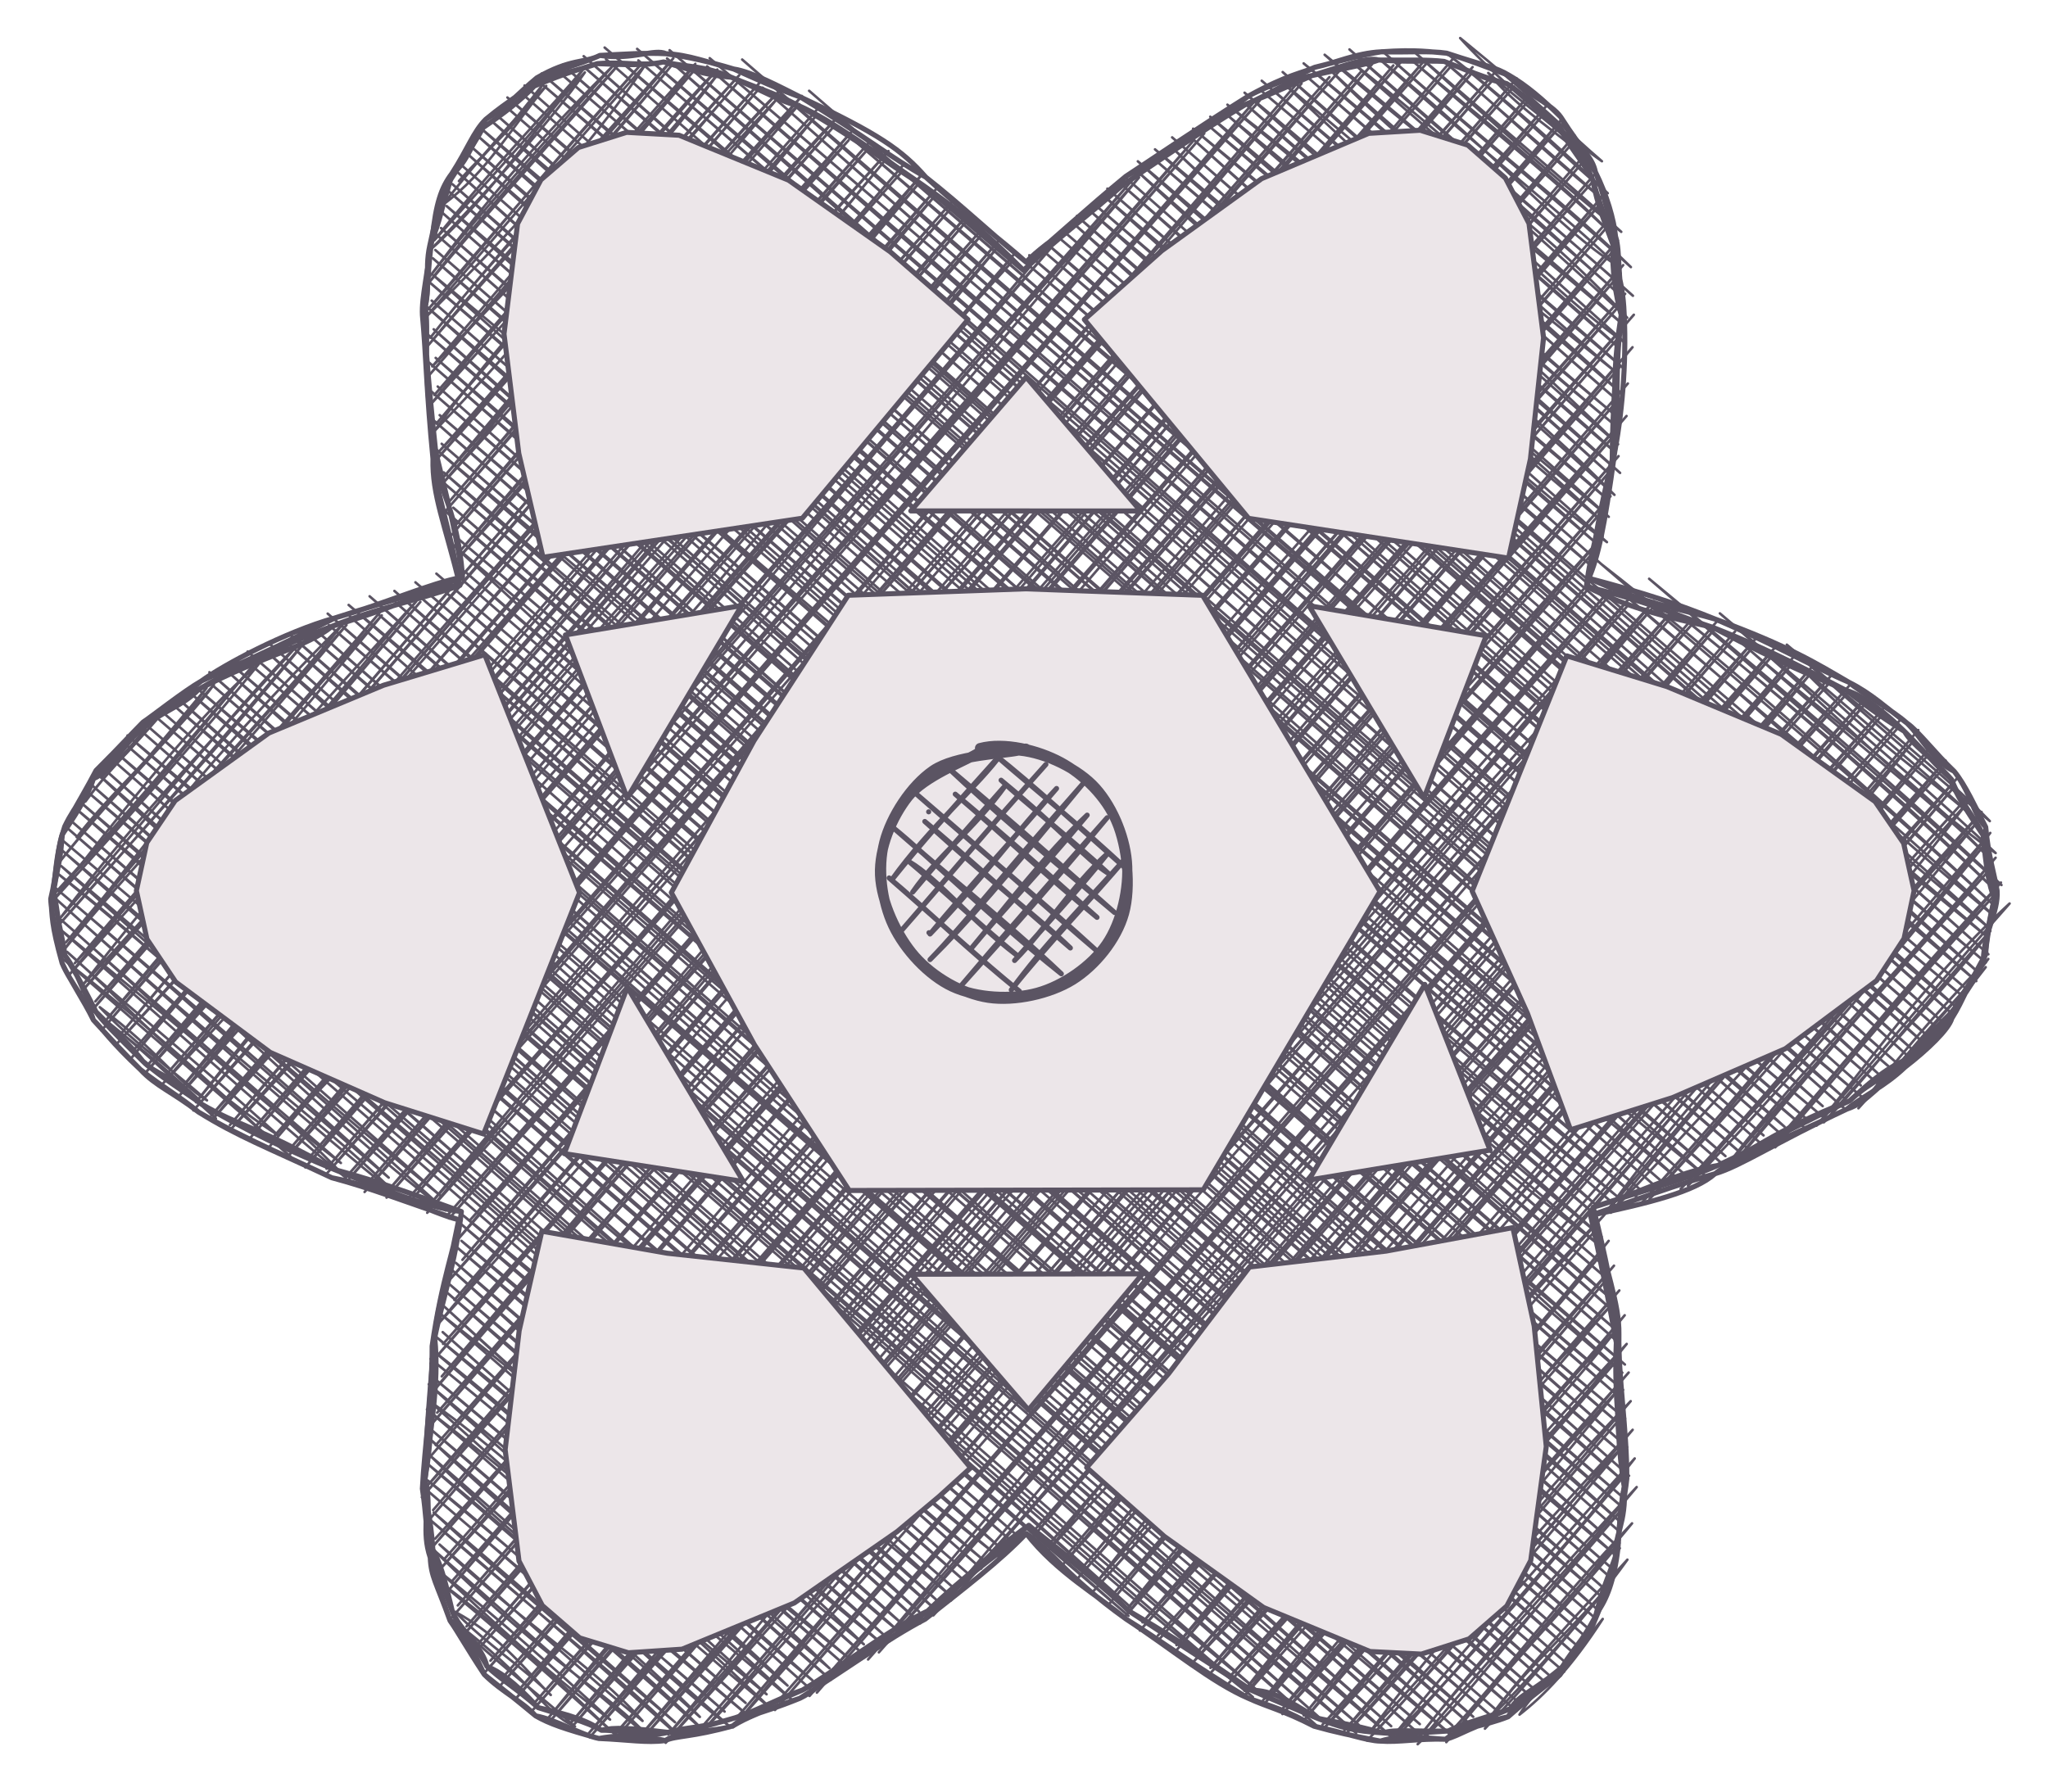 <?xml version="1.0" standalone="no"?>
<!DOCTYPE svg PUBLIC "-//W3C//DTD SVG 1.1//EN" "http://www.w3.org/Graphics/SVG/1.1/DTD/svg11.dtd">
<svg version="1.1" xmlns="http://www.w3.org/2000/svg" viewBox="0 0 403.53 353.213" width="403.53" height="353.213"><!-- svg-source:excalidraw --><defs><style class="style-fonts">
      </style></defs><g stroke-linecap="round"><g transform="translate(312.575 115.59) rotate(0 -111.075 61.894)" fill-rule="evenodd"><path d="M-217.15 -90.72 C-217.15 -90.72, -217.15 -90.72, -217.15 -90.72 M-217.15 -90.72 C-217.15 -90.72, -217.15 -90.72, -217.15 -90.72 M-225.29 -75.26 C-216.51 -81.7, -212.04 -90.24, -204.95 -98.66 M-225.29 -75.26 C-220.91 -80.84, -214.64 -88.55, -204.95 -98.66 M-227.52 -66.6 C-215 -77.76, -205.89 -92.46, -197.34 -101.32 M-227.52 -66.6 C-215.39 -79.01, -203.51 -92.39, -197.34 -101.32 M-228.43 -59.45 C-216.28 -75.01, -202.03 -90.31, -190.38 -103.22 M-228.43 -59.45 C-215.18 -75.3, -202.19 -89.43, -190.38 -103.22 M-228.7 -53.05 C-212.91 -68.82, -196.27 -86.31, -185.4 -102.86 M-228.7 -53.05 C-215.03 -68.79, -202.01 -84.25, -185.4 -102.86 M-228.3 -47.41 C-215.13 -63.01, -200.87 -77.31, -180.41 -102.5 M-228.3 -47.41 C-212.18 -67.07, -194.85 -84.81, -180.41 -102.5 M-227.91 -41.76 C-215.46 -56.2, -199.39 -73.92, -176.08 -101.39 M-227.91 -41.76 C-211.56 -60.71, -194.95 -81.18, -176.08 -101.39 M-295.74 42.37 C-292.35 37.5, -286.11 31.41, -281.31 25.77 M-295.74 42.37 C-291.23 36.28, -286.36 31.56, -281.31 25.77 M-227.51 -36.12 C-204.59 -61.58, -183.19 -84.73, -171.09 -101.03 M-227.51 -36.12 C-211.25 -56.69, -192.32 -75.11, -171.09 -101.03 M-301.25 54.8 C-290.82 41.36, -275.91 26.79, -270.42 19.33 M-301.25 54.8 C-291.68 42.82, -281.05 31.46, -270.42 19.33 M-227.12 -30.48 C-207.37 -57.88, -181.34 -82.14, -166.76 -99.91 M-227.12 -30.48 C-207.8 -50.51, -191.47 -70.87, -166.76 -99.91 M-302.17 61.96 C-288.71 44.5, -273.97 25.8, -261.49 15.16 M-302.17 61.96 C-286.51 44.83, -270.69 26.64, -261.49 15.16 M-226.72 -24.83 C-206.64 -47.32, -185.81 -71.32, -163.08 -98.04 M-226.72 -24.83 C-207.52 -47.61, -189.16 -67.62, -163.08 -98.04 M-301.12 66.85 C-286.03 49.37, -269.73 32.43, -252.57 11 M-301.12 66.85 C-281.52 44.88, -262.8 23.03, -252.57 11 M-225.67 -19.95 C-205.84 -43.09, -189.61 -64.11, -159.41 -96.17 M-225.67 -19.95 C-210.46 -36.66, -194.58 -54.53, -159.41 -96.17 M-300.07 71.73 C-290.3 58.41, -278.52 45.77, -244.3 7.58 M-300.07 71.73 C-287.12 55.69, -272.29 40.95, -244.3 7.58 M-224.62 -15.06 C-198.88 -44.59, -172.73 -78.37, -155.08 -95.06 M-224.62 -15.06 C-197.63 -45.87, -171.19 -76.49, -155.08 -95.06 M-299.02 76.62 C-279.43 55.01, -258.9 32.08, -237.35 5.68 M-299.02 76.62 C-275.09 47.75, -251.11 20.9, -237.35 5.68 M-223.57 -10.17 C-203.54 -34.14, -181.7 -55.85, -152.06 -92.43 M-223.57 -10.17 C-195.93 -41.98, -168.35 -74.23, -152.06 -92.43 M-296.65 80 C-270.46 49.45, -245.72 21.79, -229.74 3.02 M-296.65 80 C-270.56 51.21, -246.06 22.37, -229.74 3.02 M-222.52 -5.28 C-201.62 -29.66, -178.15 -57.26, -148.38 -90.56 M-222.52 -5.28 C-206.27 -22.99, -191.03 -41.58, -148.38 -90.56 M-294.95 84.13 C-254.62 37.99, -214.56 -9.48, -145.37 -87.94 M-294.95 84.13 C-241.95 20.79, -187.43 -42.03, -145.37 -87.94 M-292.58 87.51 C-247.34 34.88, -200.03 -18.74, -141.69 -86.07 M-292.58 87.51 C-233.2 17.33, -172.56 -52.09, -141.69 -86.07 M-289.57 90.14 C-229.77 25.49, -173.79 -40.9, -138.02 -84.2 M-289.57 90.14 C-230.67 25.14, -172.97 -41.38, -138.02 -84.2 M-286.55 92.76 C-257.18 55.87, -225.15 19.37, -135 -81.58 M-286.55 92.76 C-226.49 21.53, -165.96 -47.24, -135 -81.58 M-284.18 96.14 C-226.57 32.25, -169.43 -33.66, -131.32 -79.71 M-284.18 96.14 C-239.61 44.11, -193.9 -9.13, -131.32 -79.71 M-280.51 98.01 C-231.06 45.7, -184.15 -9.5, -128.3 -77.08 M-280.51 98.01 C-245.47 57.56, -210.53 16.27, -128.3 -77.08 M-277.49 100.63 C-242.61 59.14, -208.09 19.79, -125.28 -74.46 M-277.49 100.63 C-243.77 63.3, -210.94 24.94, -125.28 -74.46 M-274.47 103.26 C-226.28 48.09, -179.98 -5.47, -122.27 -71.83 M-274.47 103.26 C-232.71 56.9, -191.98 9.65, -122.27 -71.83 M-270.8 105.13 C-238.09 68.73, -202.74 28.66, -119.25 -69.21 M-270.8 105.13 C-223.07 48.5, -175.65 -7.47, -119.25 -69.21 M-267.12 107 C-217.36 53.3, -169.96 -0.78, -116.23 -66.59 M-267.12 107 C-235.45 71.15, -204.07 34.04, -116.23 -66.59 M-263.45 108.87 C-211.93 50.16, -160.06 -12.7, -113.21 -63.96 M-263.45 108.87 C-204.02 39.25, -145.17 -30.27, -113.21 -63.96 M-259.77 110.74 C-223.65 67.67, -185.95 25.56, -105.6 -66.62 M-259.77 110.74 C-212.08 54.67, -161.1 -1.54, -105.6 -66.62 M-256.1 112.61 C-208.8 56.51, -162.7 3.66, -88.15 -80.6 M-256.1 112.61 C-200.45 51.13, -147.11 -10.3, -88.15 -80.6 M-252.42 114.48 C-217.11 71.05, -179.27 30.09, -75.29 -89.3 M-252.42 114.48 C-215.74 72.54, -179.9 31.74, -75.29 -89.3 M-248.09 115.59 C-208.24 70.96, -170.83 25.51, -64.39 -95.73 M-248.09 115.59 C-179.54 36.27, -110.73 -44.67, -64.39 -95.73 M-244.42 117.46 C-184.55 49.65, -124.71 -17.94, -56.13 -99.14 M-244.42 117.46 C-206.46 72.66, -167.47 28.11, -56.13 -99.14 M-240.74 119.33 C-192.53 64.85, -145.86 7.64, -48.52 -101.8 M-240.74 119.33 C-178.99 45.76, -114.25 -25.89, -48.52 -101.8 M-236.41 120.44 C-180.53 57.36, -122.19 -8.33, -42.22 -102.95 M-236.41 120.44 C-192.36 69.31, -147.94 18.02, -42.22 -102.95 M-232.08 121.56 C-158.59 37.72, -84.3 -47.9, -36.57 -103.34 M-232.08 121.56 C-159.39 37.5, -88.28 -45.35, -36.57 -103.34 M-228.4 123.43 C-176.29 65.39, -126.89 5.09, -31.59 -102.98 M-228.4 123.43 C-166.55 49.53, -103.46 -22.53, -31.59 -102.98 M-224.07 124.54 C-165.53 58.1, -108.96 -8.69, -26.6 -102.62 M-224.07 124.54 C-158.81 48.99, -92.48 -27.88, -26.6 -102.62 M-223.02 129.43 C-151.66 47.87, -79.39 -34.71, -22.27 -101.51 M-223.02 129.43 C-169.98 66.36, -117.13 4.52, -22.27 -101.51 M-224.6 137.34 C-180.77 88.78, -138.72 36.85, -18.59 -99.64 M-224.6 137.34 C-158.16 60.81, -91.62 -15.26, -18.59 -99.64 M-226.17 145.25 C-162.22 74.74, -102.57 3.25, -14.26 -98.52 M-226.17 145.25 C-183.02 93.15, -138.46 43.05, -14.26 -98.52 M-227.74 153.15 C-179.97 98.78, -131.48 42.77, -11.24 -95.9 M-227.74 153.15 C-168.94 84.72, -110.86 17.17, -11.24 -95.9 M-228.01 159.55 C-183.44 105.44, -137.71 52.58, -8.23 -93.28 M-228.01 159.55 C-177.52 100.85, -126.89 41.99, -8.23 -93.28 M-228.27 165.95 C-151.76 76.18, -73.77 -16.25, -5.21 -90.65 M-228.27 165.95 C-149.02 74.82, -69.33 -16.99, -5.21 -90.65 M-229.18 173.1 C-175.42 110.45, -119.84 45.99, -2.84 -87.27 M-229.18 173.1 C-146.27 77, -62.71 -19.69, -2.84 -87.27 M-229.45 179.5 C-159.19 100.28, -91.64 22.84, -0.48 -83.89 M-229.45 179.5 C-181.64 124.2, -131.41 67.08, -0.48 -83.89 M-228.4 184.39 C-153.32 95.98, -75.88 6.46, 1.23 -79.76 M-228.4 184.39 C-138.55 79.09, -46.06 -26.35, 1.23 -79.76 M-228 190.03 C-161.43 113.94, -93.79 37.72, 2.93 -75.63 M-228 190.03 C-153.33 102.29, -78.77 15.09, 2.93 -75.63 M-226.29 194.16 C-174.6 137.16, -123.21 78.31, 3.98 -70.74 M-226.29 194.16 C-169.62 128.92, -111.56 63.12, 3.98 -70.74 M-225.24 199.05 C-171.96 136.77, -119.13 76.56, 5.69 -66.6 M-225.24 199.05 C-177.51 142.53, -128.15 86.42, 5.69 -66.6 M-223.54 203.19 C-167.66 138.86, -109.67 71.58, 6.74 -61.72 M-223.54 203.19 C-133.7 100.3, -43.12 -3.09, 6.74 -61.72 M-221.83 207.32 C-142.7 113.73, -61.87 21.83, 7.13 -56.07 M-221.83 207.32 C-166.07 143.95, -111.8 80.93, 7.13 -56.07 M-219.47 210.7 C-135.89 115.8, -54.91 22.13, 6.87 -49.68 M-219.47 210.7 C-164.34 149.32, -109.8 86.63, 6.87 -49.68 M-217.1 214.08 C-133.7 117.75, -48.68 20.46, 6.61 -43.28 M-217.1 214.08 C-163.19 154.05, -111.2 93.49, 6.61 -43.28 M-214.09 216.7 C-141.71 133.63, -71.45 51.89, 6.35 -36.88 M-214.09 216.7 C-131.62 123.83, -49.97 28.71, 6.35 -36.88 M-211.07 219.33 C-140.6 134.8, -68.41 53.43, 6.09 -30.48 M-211.07 219.33 C-153.35 154.2, -96.55 88.74, 6.09 -30.48 M-208.05 221.95 C-147.9 152.48, -89.25 85.83, 4.52 -22.57 M-208.05 221.95 C-144.57 150.3, -81.63 78.95, 4.52 -22.57 M-204.37 223.82 C-134.55 141.15, -61.01 59.27, 2.94 -14.67 M-204.37 223.82 C-156.75 169.75, -110.52 115.96, 2.94 -14.67 M-200.04 224.94 C-124.87 135.72, -45.95 47.46, 1.37 -6.76 M-200.04 224.94 C-145.27 162.75, -91.03 99.78, 1.37 -6.76 M-196.37 226.8 C-143.29 166.8, -94.67 110.87, 0.45 0.39 M-196.37 226.8 C-140.07 160.91, -82.98 94.66, 0.45 0.39 M-191.38 227.16 C-151.45 181.55, -113.2 135.2, 4.78 1.51 M-191.38 227.16 C-131.09 157.83, -71.4 88.71, 4.78 1.51 M-186.39 227.53 C-146.34 180.9, -106.33 136.25, 8.46 3.38 M-186.39 227.53 C-134.44 169.02, -82.17 110.19, 8.46 3.38 M-181.41 227.89 C-122.48 162.63, -61.73 92.89, 12.79 4.49 M-181.41 227.89 C-112.28 147.98, -43.88 67.56, 12.79 4.49 M-174.45 225.98 C-130.92 179.34, -91.9 130.91, 17.12 5.61 M-174.45 225.98 C-99.73 139.42, -25.12 53.37, 17.12 5.61 M-168.15 224.83 C-123.33 170.88, -75.98 116.15, 21.45 6.72 M-168.15 224.83 C-105.69 153.8, -44.58 83.57, 21.45 6.72 M-159.88 221.42 C-113.25 168.45, -70.4 114.96, 25.12 8.59 M-159.88 221.42 C-90.29 141.1, -18.02 59.67, 25.12 8.59 M-151.62 218 C-79.13 133.92, -7.98 52.46, 28.8 10.46 M-151.62 218 C-106.91 166.17, -61.54 115.53, 28.8 10.46 M-139.41 210.06 C-80.83 143.88, -20.71 75.12, 33.13 11.57 M-139.41 210.06 C-73.93 134.36, -9.77 60.08, 33.13 11.57 M-125.24 199.86 C-70.51 137.42, -13.39 71.95, 36.81 13.44 M-125.24 199.86 C-69.63 135.35, -15.52 72.42, 36.81 13.44 M-109.1 187.39 C-72.65 144.12, -34.64 103.76, 40.48 15.31 M-109.1 187.39 C-53.93 121.75, 0.89 59.03, 40.48 15.31 M-106.08 190.01 C-71.49 146.77, -33.83 105.07, 44.16 17.18 M-106.08 190.01 C-55.41 134.93, -6.26 78.24, 44.16 17.18 M-103.06 192.64 C-67.12 152.79, -36.33 115.42, 47.83 19.05 M-103.06 192.64 C-72.63 156.28, -42.07 121.52, 47.83 19.05 M-100.04 195.26 C-54.19 143.11, -11.47 89.2, 51.5 20.92 M-100.04 195.26 C-54.63 142.51, -9.28 89.56, 51.5 20.92 M-97.03 197.88 C-63.3 160.35, -32.48 124.48, 55.18 22.79 M-97.03 197.88 C-41.08 134.92, 14.23 72.4, 55.18 22.79 M-94.01 200.51 C-54.02 153, -11.18 106.76, 58.2 25.42 M-94.01 200.51 C-49.53 147.36, -3.44 95.35, 58.2 25.42 M-90.99 203.13 C-50.08 152.07, -4.68 104.61, 61.22 28.04 M-90.99 203.13 C-34.63 138.13, 22.48 72.79, 61.22 28.04 M-87.97 205.76 C-32.65 144.03, 22.75 83.79, 64.24 30.66 M-87.97 205.76 C-40.9 152.44, 6.22 97.91, 64.24 30.66 M-84.29 207.63 C-55.11 174.27, -23.18 136.98, 67.26 33.29 M-84.29 207.63 C-49.23 167.68, -14.7 127.83, 67.26 33.29 M-81.28 210.25 C-32.52 151.98, 20.18 92.44, 70.27 35.91 M-81.28 210.25 C-43.81 166.5, -6.85 123.96, 70.27 35.91 M-77.6 212.12 C-42.54 175.05, -9.83 135.35, 72.64 39.29 M-77.6 212.12 C-24.05 150.93, 30.57 89.53, 72.64 39.29 M-73.93 213.99 C-56.79 195.41, -43.31 178.73, 1.52 127.2 M-73.93 213.99 C-58.75 196.16, -43.02 178.71, 1.52 127.2 M4.8 123.42 C27.12 99.71, 52.07 73.01, 75 42.67 M4.8 123.42 C19.52 104.7, 34.81 87.88, 75 42.67 M-70.91 216.61 C-42.04 184.89, -16.64 154.37, 2.57 132.09 M-70.91 216.61 C-41.39 184.44, -13.18 150.61, 2.57 132.09 M12.41 120.77 C36.02 95.28, 61.53 65.62, 76.71 46.8 M12.41 120.77 C35.14 95.37, 56.77 67.99, 76.71 46.8 M-67.23 218.48 C-53.51 199.76, -35.4 184.18, 3.62 136.98 M-67.23 218.48 C-39.87 187.6, -12.28 156.13, 3.62 136.98 M20.02 118.11 C41.01 96.5, 58.55 75.5, 78.41 50.94 M20.02 118.11 C38.11 96.45, 57.27 76.31, 78.41 50.94 M-63.56 220.35 C-41.15 191.06, -16.6 164.2, 4.67 141.86 M-63.56 220.35 C-42.73 195.61, -22.11 172.83, 4.67 141.86 M28.29 114.69 C41.59 99.14, 57.96 78.81, 79.46 55.83 M28.29 114.69 C43.8 95.13, 62.15 75.23, 79.46 55.83 M-59.88 222.22 C-34.87 194.99, -11.06 164.3, 5.72 146.75 M-59.88 222.22 C-34.13 191.7, -6.83 162.94, 5.72 146.75 M37.21 110.53 C47.84 96.43, 57.62 85.61, 80.51 60.71 M37.21 110.53 C47.61 98.72, 57.59 86.03, 80.51 60.71 M-55.55 223.34 C-38.47 202.05, -20.36 181.11, 6.12 152.39 M-55.55 223.34 C-37.24 201.86, -18.85 181.45, 6.12 152.39 M46.79 105.6 C55.38 96.68, 62.39 87, 79.6 67.87 M46.79 105.6 C59.78 90.47, 72.75 76.97, 79.6 67.87 M-51.88 225.21 C-32.67 202.91, -15.89 182.35, 6.51 158.04 M-51.88 225.21 C-30.86 203.17, -11.21 179.85, 6.51 158.04 M59 97.66 C64.74 89.73, 70.69 83.8, 78.68 75.02 M59 97.66 C64.88 91.9, 71.07 84.94, 78.68 75.02 M-47.55 226.32 C-32.14 210.16, -18.79 193.35, 6.91 163.68 M-47.55 226.32 C-34.24 211.26, -20.28 195.4, 6.91 163.68 M-43.21 227.44 C-24.77 208.28, -11.39 188.54, 7.3 169.32 M-43.21 227.44 C-22.54 205.38, -2.99 181.76, 7.3 169.32 M-38.23 227.8 C-22.31 209.88, -4.73 189.36, 7.7 174.97 M-38.23 227.8 C-26.04 213.76, -13.26 199.97, 7.7 174.97 M-33.24 228.16 C-21.1 216.74, -12.06 202.67, 7.44 181.36 M-33.24 228.16 C-20.91 213.12, -7.82 199.58, 7.44 181.36 M-27.6 227.76 C-13.73 210.97, -1.11 198.14, 6.52 188.52 M-27.6 227.76 C-14.86 212.69, -2.15 197.17, 6.52 188.52 M-19.99 225.1 C-15.2 216.16, -7.32 210.32, 4.94 196.42 M-19.99 225.1 C-10.65 215.29, -2.81 205.65, 4.94 196.42 M-6.47 215.65 C-6.1 215.13, -3.96 213.62, -1.88 210.37 M-6.47 215.65 C-4.57 213.48, -3.19 212.17, -1.88 210.37 M-216.99 214.57 C-216.99 214.57, -216.99 214.57, -216.99 214.57 M-216.99 214.57 C-216.99 214.57, -216.99 214.57, -216.99 214.57 M-199.28 224.67 C-205.35 222.02, -208.08 215.28, -223.43 203.67 M-199.28 224.67 C-205.98 218.66, -214.7 212.15, -223.43 203.67 M-190.61 226.9 C-198.27 220.08, -208.36 209.24, -226.09 196.06 M-190.61 226.9 C-199.09 219.55, -204.91 213.65, -226.09 196.06 M-184.97 226.5 C-192.47 218.18, -203.38 213.28, -227.24 189.76 M-184.97 226.5 C-198.22 215.61, -212.5 202.74, -227.24 189.76 M-178.57 226.76 C-189.11 215.97, -204.74 204.13, -228.38 183.47 M-178.57 226.76 C-191.13 215.78, -201.26 206.32, -228.38 183.47 M-173.69 225.71 C-188.39 211.06, -208.7 195.26, -228.78 177.82 M-173.69 225.71 C-188.73 212.23, -204.99 198.17, -228.78 177.82 M-168.8 224.66 C-184.74 212.5, -196.75 198.64, -228.42 172.83 M-168.8 224.66 C-186.04 209.38, -204.97 193.05, -228.42 172.83 M-164.66 222.96 C-186.15 204.97, -208.57 186.17, -228.06 167.85 M-164.66 222.96 C-187.99 203.03, -213.49 180.43, -228.06 167.85 M-160.53 221.25 C-183.54 199.53, -205.54 179.83, -228.45 162.2 M-160.53 221.25 C-187.97 198.46, -213.11 174.89, -228.45 162.2 M-156.4 219.54 C-172.3 206.11, -189.75 191.96, -228.09 157.22 M-156.4 219.54 C-183.41 194.32, -212.06 170.75, -228.09 157.22 M-153.02 217.18 C-180.34 193.07, -205.39 169.97, -227.73 152.23 M-153.02 217.18 C-179.94 193.29, -205.01 170.39, -227.73 152.23 M-148.88 215.47 C-170.13 197.38, -188.24 178.75, -226.62 147.9 M-148.88 215.47 C-172.59 194.13, -196.76 173.17, -226.62 147.9 M-145.5 213.11 C-169.36 192.35, -191.37 170.14, -225.5 143.57 M-145.5 213.11 C-172.5 189.7, -201.66 164.3, -225.5 143.57 M-270.03 104.86 C-275.89 98.2, -283.77 91.7, -295.69 82.56 M-270.03 104.86 C-278.75 97.05, -286.21 89.32, -295.69 82.56 M-142.13 210.75 C-163.74 191.73, -187.71 171.86, -224.39 139.24 M-142.13 210.75 C-162.86 191.93, -182.04 175.59, -224.39 139.24 M-255.33 112.34 C-264.12 105.02, -273.56 94.33, -299.86 73.63 M-255.33 112.34 C-265.39 103.49, -275.89 94.48, -299.86 73.63 M-138.75 208.39 C-170.46 182.76, -201.29 154.93, -224.03 134.25 M-138.75 208.39 C-157.52 192.06, -175.32 177.6, -224.03 134.25 M-244.41 116.54 C-255.99 104.4, -270.51 92.32, -301.01 67.33 M-244.41 116.54 C-255.86 107.16, -266.79 97.35, -301.01 67.33 M-135.37 206.02 C-155.01 190.02, -170.76 173.56, -222.91 129.92 M-135.37 206.02 C-163.29 181.26, -191.59 157, -222.91 129.92 M-234.23 120.08 C-246.58 107.42, -262.38 96.83, -302.16 61.03 M-234.23 120.08 C-251.96 105.76, -269.86 90.09, -302.16 61.03 M-131.23 204.32 C-161.49 176, -193.91 150.13, -221.8 125.59 M-131.23 204.32 C-163.17 175.43, -194.89 148.18, -221.8 125.59 M-224.82 122.96 C-251.67 102.29, -273.27 78.36, -301.04 56.7 M-224.82 122.96 C-254.71 95.75, -283.23 71.27, -301.04 56.7 M-128.61 201.3 C-184.54 149.77, -242.24 101.39, -300.68 51.72 M-128.61 201.3 C-192.09 146.17, -255.91 91.39, -300.68 51.72 M-125.23 198.93 C-161.06 169.36, -197.51 136.6, -299.57 47.38 M-125.23 198.93 C-160.45 166.83, -197.34 135.67, -299.57 47.38 M-121.85 196.57 C-191.19 135.29, -260.65 74.61, -297.7 43.71 M-121.85 196.57 C-184.92 141.89, -248.15 86.97, -297.7 43.71 M-119.23 193.55 C-170.12 148.72, -221.88 101.94, -295.07 40.69 M-119.23 193.55 C-175.59 144.13, -231.07 95.9, -295.07 40.69 M-115.85 191.19 C-180.92 137.14, -247.26 80.58, -293.21 37.02 M-115.85 191.19 C-154.89 160.15, -191.02 126.99, -293.21 37.02 M-112.47 188.83 C-168.09 140.26, -223.38 92.6, -290.58 34 M-112.47 188.83 C-170.8 138.84, -229.18 87.68, -290.58 34 M-90.22 202.87 C-168.29 136.05, -245.57 68.23, -287.96 30.98 M-90.22 202.87 C-149.91 150.54, -210.82 97.46, -287.96 30.98 M-65.71 218.87 C-110.54 182.88, -154.17 141.95, -284.58 28.62 M-65.71 218.87 C-122.3 170.13, -178.72 121.56, -284.58 28.62 M-53.28 224.38 C-138.89 147.32, -228.11 72.03, -281.2 26.25 M-53.28 224.38 C-131.61 155.62, -208.95 88.74, -281.2 26.25 M-45.37 225.96 C-134.62 146.37, -221.91 71.31, -277.82 23.89 M-45.37 225.96 C-120.11 162.61, -192.22 99.09, -277.82 23.89 M-37.46 227.53 C-129.7 144.81, -220.73 66.89, -274.44 21.53 M-37.46 227.53 C-109.07 166.73, -180.17 106.03, -274.44 21.53 M-31.82 227.14 C-101.82 165.84, -171.01 106.29, -271.06 19.16 M-31.82 227.14 C-110.05 157.79, -187.28 90.94, -271.06 19.16 M-26.18 226.74 C-75.49 183.24, -126.07 139.44, -266.93 17.46 M-26.18 226.74 C-96.65 167.95, -166.2 108.13, -266.93 17.46 M-22.04 225.03 C-79.66 174.89, -133.1 126.24, -263.55 15.1 M-22.04 225.03 C-95.89 158.42, -171.45 93.07, -263.55 15.1 M-17.91 223.33 C-110.14 144.07, -204.1 64.37, -259.42 13.39 M-17.91 223.33 C-91.29 159.14, -163.57 96.91, -259.42 13.39 M-13.78 221.62 C-97.51 150.16, -182.64 76.6, -255.28 11.68 M-13.78 221.62 C-85.1 158.47, -157.33 95.96, -255.28 11.68 M-11.15 218.6 C-61.03 173.04, -110.62 130.54, -251.15 9.98 M-11.15 218.6 C-68.98 168.27, -127.12 118.38, -251.15 9.98 M-7.77 216.24 C-60.04 170.21, -113.57 123.24, -247.77 7.61 M-7.77 216.24 C-82.48 149.35, -158.71 83.64, -247.77 7.61 M-4.39 213.88 C-82.07 147.18, -159.57 80.06, -243.64 5.91 M-4.39 213.88 C-80.98 148.68, -156.93 82.22, -243.64 5.91 M-2.52 210.2 C-72.09 147.81, -141.89 87.92, -238.75 4.85 M-2.52 210.2 C-48.38 170.21, -95.44 129.84, -238.75 4.85 M-0.65 206.53 C-74.09 142.3, -146.26 80.43, -234.61 3.15 M-0.65 206.53 C-57.59 157.98, -112.9 108.52, -234.61 3.15 M1.97 203.51 C-55.57 153.65, -113.48 102.59, -229.73 2.1 M1.97 203.51 C-86.21 128, -174.35 50.8, -229.73 2.1 M3.09 199.18 C-64.99 138.5, -134.47 79.54, -225.59 0.39 M3.09 199.18 C-46.7 156.7, -94.93 115.5, -225.59 0.39 M4.95 195.5 C-46.78 149.62, -99.59 104.81, -222.21 -1.97 M4.95 195.5 C-62.29 136.56, -131.46 77.09, -222.21 -1.97 M6.07 191.17 C-80.29 118.38, -168.02 43.59, -223.36 -8.27 M6.07 191.17 C-75.14 118.85, -157.51 47.26, -223.36 -8.27 M6.43 186.18 C-82.73 107.25, -173.42 30.46, -225.27 -15.23 M6.43 186.18 C-85.96 104.26, -178.96 24.35, -225.27 -15.23 M6.79 181.2 C-78.6 108.92, -161.86 34.33, -226.42 -21.53 M6.79 181.2 C-61.61 120.99, -129.78 61.29, -226.42 -21.53 M7.9 176.87 C-80.02 100.79, -166.17 25.54, -226.81 -27.17 M7.9 176.87 C-66.46 109.95, -141.75 43.93, -226.81 -27.17 M7.51 171.22 C-47.94 123.26, -102.26 76.4, -227.2 -32.81 M7.51 171.22 C-71.67 104.33, -150.34 35.19, -227.2 -32.81 M7.12 165.58 C-49.9 117.42, -105.97 65.93, -227.6 -38.45 M7.12 165.58 C-67.37 101.09, -140.57 37.12, -227.6 -38.45 M6.72 159.94 C-65.76 97.11, -139.03 33.68, -227.99 -44.1 M6.72 159.94 C-67.78 94.32, -142.38 29.76, -227.99 -44.1 M7.08 154.95 C-69.68 89.8, -143.97 24.02, -228.39 -49.74 M7.08 154.95 C-47.54 104.78, -103.11 57.05, -228.39 -49.74 M5.93 148.65 C-54.92 95.66, -115.76 45.54, -228.78 -55.38 M5.93 148.65 C-77.81 74.83, -161.95 1.81, -228.78 -55.38 M4.78 142.35 C-80.06 65.52, -166.45 -7.66, -228.42 -60.37 M4.78 142.35 C-72.31 74.57, -149.35 8.13, -228.42 -60.37 M3.63 136.05 C-63.69 77.58, -129.62 18.89, -227.31 -64.7 M3.63 136.05 C-66.16 76.44, -133.98 17.47, -227.31 -64.7 M2.48 129.75 C-45.93 92.46, -90.35 50.37, -226.95 -69.69 M2.48 129.75 C-58.59 77.22, -120.27 24.77, -226.95 -69.69 M1.33 123.45 C-80.88 51.58, -164.83 -20.42, -225.83 -74.02 M1.33 123.45 C-59.45 72.49, -120 19.41, -225.83 -74.02 M5.47 121.75 C-58.01 67.46, -119.02 11.62, -224.72 -78.35 M5.47 121.75 C-62.03 63.75, -129.81 4.17, -224.72 -78.35 M10.36 120.7 C-81.27 41.86, -172.88 -36.51, -222.85 -82.03 M10.36 120.7 C-60.14 62.28, -128.9 1.94, -222.85 -82.03 M14.49 118.99 C-54.72 58.05, -126.38 -0.06, -220.22 -85.04 M14.49 118.99 C-52.7 59.91, -120.24 2.26, -220.22 -85.04 M18.62 117.28 C-37 70.8, -91.03 25.02, -218.36 -88.72 M18.62 117.28 C-58.07 48.72, -137.24 -19.59, -218.36 -88.72 M23.51 116.23 C-32.01 71.37, -83.25 26.61, -215.73 -91.74 M23.51 116.23 C-47.4 53.39, -118.74 -9.69, -215.73 -91.74 M27.65 114.53 C-39.2 56.47, -102.38 2, -212.35 -94.1 M27.65 114.53 C-23.84 69.37, -75.49 24.83, -212.35 -94.1 M31.78 112.82 C-27.2 61.47, -88.46 8.22, -209.73 -97.12 M31.78 112.82 C-19.77 68.94, -70.97 23.28, -209.73 -97.12 M35.16 110.46 C-29.82 53.65, -93.49 -3.79, -206.35 -99.48 M35.16 110.46 C-36.24 47.91, -108.46 -14.98, -206.35 -99.48 M39.29 108.75 C-14.82 61.69, -67.69 14.39, -201.46 -100.53 M39.29 108.75 C-32.43 45.62, -103.99 -16.39, -201.46 -100.53 M43.43 107.04 C-32.57 40.91, -107.61 -25.43, -197.33 -102.24 M43.43 107.04 C-9.95 61.72, -63.68 14.49, -197.33 -102.24 M46.8 104.68 C-10 57.03, -65.4 7.37, -193.19 -103.95 M46.8 104.68 C-6.91 60.01, -60.28 11.91, -193.19 -103.95 M50.94 102.97 C-9.94 48.98, -70.38 -3.82, -186.8 -103.69 M50.94 102.97 C-30.06 30.6, -112.97 -39.82, -186.8 -103.69 M54.32 100.61 C-0.22 55.46, -52.98 7.16, -181.15 -104.08 M54.32 100.61 C-11.48 44.71, -77.33 -12.08, -181.15 -104.08 M57.7 98.25 C-4.46 43.55, -69.06 -12.75, -173.25 -102.51 M57.7 98.25 C-18.44 31.92, -93.59 -32.43, -173.25 -102.51 M61.07 95.88 C-26.01 21.53, -112.92 -54.65, -162.32 -98.31 M61.07 95.88 C-13.86 31.01, -90.71 -35.21, -162.32 -98.31 M64.45 93.52 C-0.28 34.89, -66.31 -20.78, -143.85 -87.55 M64.45 93.52 C-0.96 34.69, -66.52 -22.19, -143.85 -87.55 M67.08 90.5 C6.73 37.53, -56.74 -18.62, -109.52 -63.01 M67.08 90.5 C16.22 44.4, -37.46 -1.46, -109.52 -63.01 M69.7 87.48 C24.12 48.37, -19.05 9.2, -106.9 -66.03 M69.7 87.48 C3.83 30.35, -62.86 -28.74, -106.9 -66.03 M72.33 84.47 C3.43 22.53, -66.08 -36.97, -103.52 -68.4 M72.33 84.47 C31.17 48.25, -9.67 11.43, -103.52 -68.4 M74.2 80.79 C19.38 35.13, -36.23 -15.29, -100.9 -71.41 M74.2 80.79 C23.48 38.69, -26.17 -3.75, -100.9 -71.41 M76.82 77.77 C32.34 37.97, -9.35 0.57, -97.52 -73.78 M76.82 77.77 C33 40.56, -10.99 3.48, -97.52 -73.78 M78.69 74.1 C30.64 33.5, -16.95 -10.54, -94.89 -76.8 M78.69 74.1 C26.06 30.11, -26.12 -14.7, -94.89 -76.8 M79.05 69.11 C29.46 26.36, -19.83 -16.56, -91.51 -79.16 M79.05 69.11 C38.57 36.24, -0.19 2.21, -91.51 -79.16 M80.16 64.78 C59.35 47.68, 41.58 30.54, 7.71 1.8 M80.16 64.78 C52.63 39.09, 23.65 16.05, 7.71 1.8 M0.92 -4.11 C-28.71 -30.48, -59.91 -54.96, -88.14 -81.52 M0.92 -4.11 C-24.28 -25.28, -49 -47.25, -88.14 -81.52 M80.52 59.79 C58.62 39.05, 33.08 17.26, 17.13 4.68 M80.52 59.79 C66.3 45.83, 51.21 32.09, 17.13 4.68 M2.04 -8.44 C-20.62 -28.74, -41.29 -46.4, -84.76 -83.88 M2.04 -8.44 C-24.07 -30.52, -48.56 -53.37, -84.76 -83.88 M79.38 53.49 C61.65 34.99, 41.02 20.7, 28.81 9.54 M79.38 53.49 C69.26 43.21, 56.87 34.36, 28.81 9.54 M3.15 -12.77 C-26.61 -40.91, -59.86 -65.22, -81.38 -86.25 M3.15 -12.77 C-28.83 -39.84, -62.3 -68.17, -81.38 -86.25 M76.72 45.88 C66.95 37.17, 57.93 31.84, 42 15.7 M76.72 45.88 C69.75 39.29, 61.8 32.64, 42 15.7 M4.26 -17.1 C-13.35 -32.81, -33.73 -48.54, -78 -88.61 M4.26 -17.1 C-17.07 -35.07, -37.54 -52.51, -78 -88.61 M4.62 -22.09 C-20.44 -45, -45.25 -66.69, -73.86 -90.32 M4.62 -22.09 C-11.11 -36.23, -28.08 -50.95, -73.86 -90.32 M5.74 -26.42 C-13.45 -42.51, -31.79 -61.23, -70.49 -92.68 M5.74 -26.42 C-9.41 -40.3, -26.8 -54.1, -70.49 -92.68 M6.1 -31.41 C-13.24 -47.4, -29.59 -62.78, -67.11 -95.04 M6.1 -31.41 C-16.18 -49.61, -36.44 -67.76, -67.11 -95.04 M6.46 -36.39 C-13.64 -53.59, -33.88 -72.46, -63.73 -97.41 M6.46 -36.39 C-19.44 -58.89, -46.79 -83.46, -63.73 -97.41 M6.07 -42.04 C-8.88 -54.2, -22.73 -64.06, -59.59 -99.11 M6.07 -42.04 C-9.37 -55.01, -24.59 -70.09, -59.59 -99.11 M6.43 -47.02 C-7.4 -59.03, -25.16 -74.77, -55.46 -100.82 M6.43 -47.02 C-9.11 -61.34, -24.56 -73.78, -55.46 -100.82 M6.79 -52.01 C-16.02 -71.32, -37.25 -88.22, -50.57 -101.87 M6.79 -52.01 C-13.83 -70.77, -35.62 -87.64, -50.57 -101.87 M7.15 -57 C-6.47 -68.87, -20.55 -82.93, -45.68 -102.92 M7.15 -57 C-12.59 -74.53, -34.61 -92.75, -45.68 -102.92 M6 -63.3 C-5.81 -70.76, -16.11 -83.92, -40.8 -103.97 M6 -63.3 C-5.28 -74.14, -17.78 -83.39, -40.8 -103.97 M4.85 -69.59 C-9.02 -83.57, -25.55 -96.14, -34.4 -103.71 M4.85 -69.59 C-5.29 -79.36, -16.31 -87.96, -34.4 -103.71 M2.94 -76.55 C-6.43 -84.75, -12.08 -89.69, -28 -103.45 M2.94 -76.55 C-10.03 -87.08, -21.25 -98.05, -28 -103.45 M-1.98 -86.13 C-9.03 -91.76, -14.36 -95.28, -19.34 -101.22 M-1.98 -86.13 C-6.08 -90.96, -10.85 -93.72, -19.34 -101.22" stroke="#5b5463" stroke-width="0.5" fill="none"></path><path d="M0 0 C0 0, 0 0, 0 0 M0 0 C0 0, 0 0, 0 0 M0 0 C0.75 -7.06, 4.23 -18.05, 5.09 -24.98 M0 0 C1.47 -5.87, 1.51 -10.49, 5.09 -24.98 M5.09 -24.98 C6.96 -30.38, 4.07 -36.08, 6.86 -53.52 M5.09 -24.98 C5.13 -35.72, 5.99 -46.06, 6.86 -53.52 M6.86 -53.52 C5.74 -57.36, 5.01 -62.57, 5.23 -67.4 M6.86 -53.52 C6.79 -57.78, 6.53 -60.86, 5.23 -67.4 M5.23 -67.4 C4.85 -70.74, 3.19 -73.26, 1.27 -80.08 M5.23 -67.4 C3.77 -71.41, 2.15 -75.12, 1.27 -80.08 M1.27 -80.08 C-0.64 -84.96, -3.17 -87.5, -5.54 -90.89 M1.27 -80.08 C-0.66 -83.8, -3.21 -86.38, -5.54 -90.89 M-5.54 -90.89 C-9.29 -92.81, -11.56 -96.68, -15.7 -99.11 M-5.54 -90.89 C-7.35 -92.57, -9.26 -94.67, -15.7 -99.11 M-15.7 -99.11 C-20.24 -100, -22.19 -101.32, -28.04 -103.49 M-15.7 -99.11 C-19.9 -100.22, -23.84 -101.85, -28.04 -103.49 M-28.04 -103.49 C-31.86 -103.65, -34.4 -103.33, -40.94 -103.76 M-28.04 -103.49 C-31.36 -103.87, -34.97 -103.71, -40.94 -103.76 M-40.94 -103.76 C-43.1 -104.42, -47.21 -102.79, -54.05 -100.7 M-40.94 -103.76 C-43.26 -102.9, -46.17 -102.45, -54.05 -100.7 M-54.05 -100.7 C-58.76 -99.9, -62.33 -96.92, -67.04 -95.07 M-54.05 -100.7 C-57.6 -99.09, -60.68 -97.68, -67.04 -95.07 M-67.04 -95.07 C-77.74 -91.08, -83.98 -83.52, -91.27 -79.21 M-67.04 -95.07 C-75.62 -89.97, -85.8 -82.84, -91.27 -79.21 M-91.27 -79.21 C-98.47 -72.74, -102.26 -70.4, -110.9 -62.31 M-91.27 -79.21 C-97.15 -75.08, -102.19 -71.02, -110.9 -62.31 M-110.9 -62.31 C-118.65 -70.01, -123.06 -73.69, -130.67 -79.06 M-110.9 -62.31 C-116.87 -67.27, -122.57 -72.45, -130.67 -79.06 M-130.67 -79.06 C-139.54 -85.12, -148.71 -91.93, -155.3 -94.81 M-130.67 -79.06 C-135.91 -82.01, -142.56 -87.58, -155.3 -94.81 M-155.3 -94.81 C-157.98 -95.15, -163.59 -98.38, -168.51 -100.37 M-155.3 -94.81 C-159.69 -97.19, -164.81 -98.79, -168.51 -100.37 M-168.51 -100.37 C-174.08 -102.76, -176.67 -102.25, -181.83 -103.38 M-168.51 -100.37 C-173 -100.7, -176.77 -101.87, -181.83 -103.38 M-181.83 -103.38 C-186.48 -102.42, -188.9 -103.51, -194.89 -103.05 M-181.83 -103.38 C-185.34 -102.59, -190.15 -102.87, -194.89 -103.05 M-194.89 -103.05 C-200.97 -100.88, -205.94 -100.76, -207.31 -98.63 M-194.89 -103.05 C-197.67 -102.17, -200.62 -101.41, -207.31 -98.63 M-207.31 -98.63 C-208.54 -97.28, -212.57 -93.74, -217.39 -90.44 M-207.31 -98.63 C-209.91 -95.83, -213.39 -93.17, -217.39 -90.44 M-217.39 -90.44 C-219.38 -86.63, -222.95 -82.08, -224.07 -79.74 M-217.39 -90.44 C-219.29 -87.85, -219.66 -86.46, -224.07 -79.74 M-224.07 -79.74 C-225.82 -76.84, -226.46 -73.78, -227.89 -67.19 M-224.07 -79.74 C-225.25 -75.9, -225.73 -72.14, -227.89 -67.19 M-227.89 -67.19 C-229.01 -62.14, -227.48 -58.18, -229.34 -53.47 M-227.89 -67.19 C-228.1 -62.41, -229.54 -57.12, -229.34 -53.47 M-229.34 -53.47 C-228.62 -45.69, -228.24 -35.91, -227.26 -25.17 M-229.34 -53.47 C-228.59 -45.17, -228.56 -38.41, -227.26 -25.17 M-227.26 -25.17 C-227.45 -18.11, -224.92 -12.31, -221.95 -0.23 M-227.26 -25.17 C-226.44 -17.86, -223.99 -11.69, -221.95 -0.23 M-221.95 -0.23 C-227.69 0.03, -231.49 3.17, -247.08 7.81 M-221.95 -0.23 C-230.01 2.68, -238.39 4.26, -247.08 7.81 M-247.08 7.81 C-252.28 12.01, -259.62 13.18, -273.4 20.24 M-247.08 7.81 C-257.65 11.74, -267.25 16.66, -273.4 20.24 M-273.4 20.24 C-276.65 23.73, -281.03 24.62, -284.9 28.35 M-273.4 20.24 C-277.22 22.46, -281.81 25.74, -284.9 28.35 M-284.9 28.35 C-288.83 31.74, -290.78 36.47, -294.16 37.87 M-284.9 28.35 C-288.44 31.28, -292.06 35.92, -294.16 37.87 M-294.16 37.87 C-294.7 39.66, -296.22 42.94, -300.33 48.91 M-294.16 37.87 C-296.64 42.22, -299.46 46.6, -300.33 48.91 M-300.33 48.91 C-301.3 51.94, -301.36 56.54, -302.58 61.56 M-300.33 48.91 C-300.53 52.76, -301.02 55.37, -302.58 61.56 M-302.58 61.56 C-302.21 65.1, -302.55 66.32, -300.33 74.25 M-302.58 61.56 C-302.46 64.96, -301.02 69.6, -300.33 74.25 M-300.33 74.25 C-298.81 77.94, -295.02 82.3, -294.17 85.44 M-300.33 74.25 C-298.5 78.1, -296.24 81.25, -294.17 85.44 M-294.17 85.44 C-291.45 88.43, -288.19 91.92, -284.92 95.19 M-294.17 85.44 C-292.52 86.98, -290.71 89.78, -284.92 95.19 M-284.92 95.19 C-281.9 98.46, -278.57 99.63, -273.45 103.58 M-284.92 95.19 C-280.22 98.89, -276.98 100.6, -273.45 103.58 M-273.45 103.58 C-265.61 108.45, -260.27 110.38, -247.2 116.52 M-273.45 103.58 C-264.45 108.88, -253.95 113.19, -247.2 116.52 M-247.2 116.52 C-236.13 118.68, -227.21 123.66, -222.18 124.8 M-247.2 116.52 C-239.4 118.59, -233.01 121.18, -222.18 124.8 M-222.18 124.8 C-222.82 129.96, -225.55 136.52, -227.43 149.71 M-222.18 124.8 C-223.5 130.99, -224.76 137.91, -227.43 149.71 M-227.43 149.71 C-227.12 158.82, -227.66 172.15, -229.35 177.8 M-227.43 149.71 C-227.38 159.3, -228.94 169.7, -229.35 177.8 M-229.35 177.8 C-227.66 182.69, -229.62 186.01, -227.8 191.39 M-229.35 177.8 C-228.64 182.37, -228.42 188.07, -227.8 191.39 M-227.8 191.39 C-227.62 195.23, -226.64 196.21, -223.9 203.82 M-227.8 191.39 C-226.94 194.39, -226.2 197.23, -223.9 203.82 M-223.9 203.82 C-220.93 206.04, -219.85 208.61, -217.15 214.43 M-223.9 203.82 C-222.31 206.07, -220.82 208.87, -217.15 214.43 M-217.15 214.43 C-213.42 218.09, -209.69 219.64, -207.04 222.57 M-217.15 214.43 C-214.37 216.61, -210.53 219.67, -207.04 222.57 M-207.04 222.57 C-203.02 223.29, -198.12 226.33, -194.58 227.03 M-207.04 222.57 C-204.32 224.14, -201.27 225.17, -194.58 227.03 M-194.58 227.03 C-191.34 226.47, -187.6 226.1, -181.5 227.44 M-194.58 227.03 C-189.04 227.25, -185.08 227.95, -181.5 227.44 M-181.5 227.44 C-178.39 225.38, -172.08 225.84, -168.17 224.55 M-181.5 227.44 C-179.29 226.44, -176.3 226.83, -168.17 224.55 M-168.17 224.55 C-165.45 222.2, -163.83 222.71, -154.95 219.1 M-168.17 224.55 C-165.59 222.98, -162.08 221.49, -154.95 219.1 M-154.95 219.1 C-150.28 216.87, -146.01 211.22, -130.28 203.51 M-154.95 219.1 C-145.87 213.42, -137.98 207.56, -130.28 203.51 M-130.28 203.51 C-125.67 198.29, -118.83 192.29, -110.37 186.63 M-130.28 203.51 C-122.74 197.55, -115.6 192.13, -110.37 186.63 M-110.37 186.63 C-104.39 194.34, -95.97 199, -90.72 203.48 M-110.37 186.63 C-105.18 190.08, -102.72 194.88, -90.72 203.48 M-90.72 203.48 C-81.82 209.32, -73.76 216.05, -66.58 219.12 M-90.72 203.48 C-84.15 207.52, -78.06 212.15, -66.58 219.12 M-66.58 219.12 C-62.01 220.7, -58.71 221.57, -53.66 224.61 M-66.58 219.12 C-62.65 220.92, -59.81 221.44, -53.66 224.61 M-53.66 224.61 C-49.33 225.83, -46.2 226.47, -40.6 227.55 M-53.66 224.61 C-47.9 225.79, -43.29 227.52, -40.6 227.55 M-40.6 227.55 C-36.17 226.13, -29.76 227.16, -27.75 227.18 M-40.6 227.55 C-36.99 227.83, -32.86 227, -27.75 227.18 M-27.75 227.18 C-24.81 224.89, -20.23 224.67, -15.42 222.75 M-27.75 227.18 C-24.99 226.56, -22.11 224.21, -15.42 222.75 M-15.42 222.75 C-13.84 220.04, -11.23 219.31, -5.25 214.53 M-15.42 222.75 C-12.28 219.95, -9.34 217.61, -5.25 214.53 M-5.25 214.53 C-2.99 210.41, -0.24 208.9, 1.64 203.79 M-5.25 214.53 C-3.24 211.53, -1.17 207.97, 1.64 203.79 M1.64 203.79 C2.75 198.37, 5.11 193.22, 5.71 191.2 M1.64 203.79 C3.41 199.7, 4.14 197.06, 5.71 191.2 M5.71 191.2 C5.46 187.07, 7.89 184.66, 7.46 177.42 M5.71 191.2 C6.62 187.38, 6.48 182.38, 7.46 177.42 M7.46 177.42 C6.35 171.04, 5.93 162.3, 5.9 149.01 M7.46 177.42 C6.63 167.78, 5.44 159.68, 5.9 149.01 M5.9 149.01 C6.31 140.43, 3.15 135.18, 0.83 123.95 M5.9 149.01 C4.36 140.55, 3.02 133.88, 0.83 123.95 M0.83 123.95 C12.35 121.49, 21.36 119.29, 25.34 115.73 M0.83 123.95 C9.07 121.08, 18.7 117.62, 25.34 115.73 M25.34 115.73 C30.49 114.21, 37.25 109.58, 51.36 102.98 M25.34 115.73 C29.73 112.27, 36.2 110.28, 51.36 102.98 M51.36 102.98 C55.55 101.62, 57.76 97.79, 62.79 94.72 M51.36 102.98 C55.1 100.01, 58.58 98.7, 62.79 94.72 M62.79 94.72 C67.27 91.27, 71.42 87.24, 72.01 85.11 M62.79 94.72 C65.72 91.16, 68.61 89.03, 72.01 85.11 M72.01 85.11 C72.31 82.46, 74.96 80.79, 78.18 74.08 M72.01 85.11 C74.39 81.36, 75.2 78.19, 78.18 74.08 M78.18 74.08 C78.35 69.72, 79.09 68.83, 80.42 61.56 M78.18 74.08 C79.14 70.03, 79.25 65.82, 80.42 61.56 M80.42 61.56 C79.29 58.87, 78.7 55, 78.17 49.02 M80.42 61.56 C79.73 58.03, 78.96 55.79, 78.17 49.02 M78.17 49.02 C75.66 45.2, 72.18 40.18, 71.97 38.05 M78.17 49.02 C76.52 45.43, 73.6 42.43, 71.97 38.05 M71.97 38.05 C67.9 33.48, 64.26 31.34, 62.69 28.57 M71.97 38.05 C68.79 35.25, 66.48 32.3, 62.69 28.57 M62.69 28.57 C59.36 25.3, 54.89 21.54, 51.18 20.47 M62.69 28.57 C59.59 26.66, 56.63 24.68, 51.18 20.47 M51.18 20.47 C45.01 17.35, 37.95 13.18, 24.9 8.05 M51.18 20.47 C44.87 17.71, 39.72 15.84, 24.9 8.05 M24.9 8.05 C16.54 6.13, 9.13 4.66, 0 0 M24.9 8.05 C18.47 6, 12.83 3.12, 0 0 M0 0 C0 0, 0 0, 0 0 M0 0 C0 0, 0 0, 0 0 M0 0 C0 0, 0 0, 0 0 M0 0 C0 0, 0 0, 0 0" stroke="#5b5463" stroke-width="1" fill="none"></path></g></g><mask></mask><g stroke-linecap="round"><g transform="translate(236.211 175.535) rotate(0 -34.201 0.001)" fill-rule="evenodd"><path d="M0 0 L0 0 L-2.69 -12.91 L-10.02 -23.45 L-20.89 -30.55 L-34.2 -33.16 L-47.51 -30.55 L-58.38 -23.45 L-65.71 -12.91 L-68.4 0 L-65.71 12.91 L-58.38 23.45 L-47.51 30.56 L-34.2 33.16 L-20.89 30.56 L-10.02 23.45 L-2.69 12.91 L0 0 L0 0" stroke="none" stroke-width="0" fill="#53C1DE" fill-rule="evenodd"></path><path d="M0 0 C0 0, 0 0, 0 0 M0 0 C0 0, 0 0, 0 0 M0 0 C-1.06 -5.1, -2.12 -10.2, -2.69 -12.91 M0 0 C-1 -4.79, -1.99 -9.57, -2.69 -12.91 M-2.69 -12.91 C-5.39 -16.79, -8.08 -20.67, -10.02 -23.45 M-2.69 -12.91 C-4.61 -15.67, -6.53 -18.43, -10.02 -23.45 M-10.02 -23.45 C-12.79 -25.26, -15.56 -27.07, -20.89 -30.55 M-10.02 -23.45 C-13.25 -25.56, -16.49 -27.68, -20.89 -30.55 M-20.89 -30.55 C-25.07 -31.37, -29.25 -32.19, -34.2 -33.16 M-20.89 -30.55 C-24.77 -31.31, -28.66 -32.07, -34.2 -33.16 M-34.2 -33.16 C-37.18 -32.58, -40.17 -31.99, -47.51 -30.55 M-34.2 -33.16 C-38 -32.42, -41.81 -31.67, -47.51 -30.55 M-47.51 -30.55 C-50.1 -28.86, -52.68 -27.18, -58.38 -23.45 M-47.51 -30.55 C-50.69 -28.47, -53.88 -26.39, -58.38 -23.45 M-58.38 -23.45 C-60.87 -19.87, -63.36 -16.29, -65.71 -12.91 M-58.38 -23.45 C-60.15 -20.91, -61.92 -18.36, -65.71 -12.91 M-65.71 -12.91 C-66.26 -10.29, -66.8 -7.68, -68.4 0 M-65.71 -12.91 C-66.57 -8.79, -67.43 -4.68, -68.4 0 M-68.4 0 C-67.48 4.42, -66.56 8.83, -65.71 12.91 M-68.4 0 C-67.55 4.08, -66.7 8.17, -65.71 12.91 M-65.71 12.91 C-63.7 15.81, -61.68 18.71, -58.38 23.45 M-65.71 12.91 C-62.99 16.82, -60.27 20.73, -58.38 23.45 M-58.38 23.45 C-55.4 25.4, -52.41 27.35, -47.51 30.56 M-58.38 23.45 C-55 25.66, -51.62 27.87, -47.51 30.56 M-47.51 30.56 C-43.17 31.4, -38.84 32.25, -34.2 33.16 M-47.51 30.56 C-42.22 31.59, -36.92 32.63, -34.2 33.16 M-34.2 33.16 C-30.42 32.42, -26.65 31.68, -20.89 30.56 M-34.2 33.16 C-30.58 32.45, -26.97 31.75, -20.89 30.56 M-20.89 30.56 C-18.41 28.94, -15.93 27.32, -10.02 23.45 M-20.89 30.56 C-17.69 28.47, -14.5 26.38, -10.02 23.45 M-10.02 23.45 C-8.41 21.14, -6.8 18.83, -2.69 12.91 M-10.02 23.45 C-7.88 20.38, -5.74 17.3, -2.69 12.91 M-2.69 12.91 C-2 9.59, -1.31 6.27, 0 0 M-2.69 12.91 C-1.88 9.03, -1.07 5.14, 0 0 M0 0 C0 0, 0 0, 0 0 M0 0 C0 0, 0 0, 0 0 M0 0 C0 0, 0 0, 0 0 M0 0 C0 0, 0 0, 0 0" stroke="#5b5463" stroke-width="2" fill="none"></path></g></g><mask></mask><g stroke-linecap="round"><g transform="translate(313.085 113.972) rotate(0 -111.075 61.894)" fill-rule="evenodd"><path d="M-217.15 -90.72 C-217.15 -90.72, -217.15 -90.72, -217.15 -90.72 M-217.15 -90.72 C-217.15 -90.72, -217.15 -90.72, -217.15 -90.72 M-222.66 -78.28 C-218.07 -83.64, -210.31 -89.91, -206.26 -97.15 M-222.66 -78.28 C-216.8 -84.13, -212.76 -88.83, -206.26 -97.15 M-227.52 -66.6 C-215.43 -80.06, -203.65 -92.63, -197.99 -100.56 M-227.52 -66.6 C-216.69 -80.39, -203.91 -93.32, -197.99 -100.56 M-228.43 -59.45 C-222.12 -67.62, -213.69 -79.71, -192.35 -100.96 M-228.43 -59.45 C-218.02 -72.65, -206.98 -84.56, -192.35 -100.96 M-228.7 -53.05 C-219.78 -62.68, -210.14 -75.43, -186.71 -101.35 M-228.7 -53.05 C-218.22 -65.42, -206.08 -79.38, -186.71 -101.35 M-228.3 -47.41 C-213.89 -65.94, -197.65 -81.39, -180.41 -102.5 M-228.3 -47.41 C-215.31 -63.74, -202.84 -77.54, -180.41 -102.5 M-227.91 -41.76 C-215.02 -54.89, -203.76 -65.71, -176.08 -101.39 M-227.91 -41.76 C-215.28 -56.29, -204.58 -69.49, -176.08 -101.39 M-293.12 39.35 C-291.03 36.53, -286.77 34.26, -283.93 28.78 M-293.12 39.35 C-290.77 36.45, -287.72 34.12, -283.93 28.78 M-227.51 -36.12 C-205.82 -59.85, -187.11 -84.59, -171.75 -100.27 M-227.51 -36.12 C-205.65 -61.38, -184.23 -86.28, -171.75 -100.27 M-297.97 51.03 C-290.47 41.28, -282.54 35.3, -272.38 21.6 M-297.97 51.03 C-287.82 40.32, -277.87 28.14, -272.38 21.6 M-227.12 -30.48 C-212.24 -47.92, -196.8 -66.14, -167.42 -99.16 M-227.12 -30.48 C-206.53 -54.1, -187.22 -77.7, -167.42 -99.16 M-302.17 61.96 C-286.14 45.75, -273.37 29.28, -263.46 17.43 M-302.17 61.96 C-287.95 46.44, -274.57 30.5, -263.46 17.43 M-226.72 -24.83 C-207.19 -45.52, -193 -64.2, -163.08 -98.04 M-226.72 -24.83 C-208.63 -44.84, -190.75 -67.29, -163.08 -98.04 M-301.12 66.85 C-286.37 47.06, -267.9 28.54, -253.88 12.51 M-301.12 66.85 C-284.78 48.33, -268.97 28.08, -253.88 12.51 M-225.67 -19.95 C-199.32 -49.51, -174.91 -80.62, -159.41 -96.17 M-225.67 -19.95 C-202 -48.28, -179.56 -74.55, -159.41 -96.17 M-300.07 71.73 C-287.92 58.15, -279.63 43.11, -245.61 9.09 M-300.07 71.73 C-278.94 45.83, -255.56 21.79, -245.61 9.09 M-224.62 -15.06 C-209 -32.74, -194.38 -52.25, -155.08 -95.06 M-224.62 -15.06 C-208.55 -33.92, -192.22 -51.43, -155.08 -95.06 M-298.36 75.87 C-277.04 50.67, -253.51 24.7, -238 6.43 M-298.36 75.87 C-274.71 50.31, -251.56 22.68, -238 6.43 M-223.57 -10.17 C-199.31 -37.95, -173.44 -68.38, -152.06 -92.43 M-223.57 -10.17 C-200.8 -37.11, -177.91 -63.13, -152.06 -92.43 M-296.65 80 C-279.66 57.9, -258.84 34.9, -231.05 4.53 M-296.65 80 C-282.78 64.97, -269.18 50.13, -231.05 4.53 M-222.52 -5.28 C-194.45 -38.38, -167.99 -69.96, -148.38 -90.56 M-222.52 -5.28 C-207.73 -21.97, -193.18 -39.97, -148.38 -90.56 M-294.29 83.38 C-244.44 25.58, -194.33 -33.26, -145.37 -87.94 M-294.29 83.38 C-255.15 39.54, -216.98 -4.4, -145.37 -87.94 M-291.93 86.76 C-247.76 33.8, -200.74 -18.78, -141.69 -86.07 M-291.93 86.76 C-231.26 17.11, -171.58 -52.86, -141.69 -86.07 M-289.57 90.14 C-258.95 53.24, -228.22 17.48, -138.02 -84.2 M-289.57 90.14 C-238.63 29.4, -187.62 -29.25, -138.02 -84.2 M-286.55 92.76 C-235.35 34.47, -184.11 -25.11, -135 -81.58 M-286.55 92.76 C-230.8 28.25, -174.45 -35.52, -135 -81.58 M-284.18 96.14 C-243.94 48.75, -204.63 3.2, -131.32 -79.71 M-284.18 96.14 C-233.69 40.53, -185.07 -14.57, -131.32 -79.71 M-280.51 98.01 C-239.42 51.65, -199.54 5.77, -128.3 -77.08 M-280.51 98.01 C-231.76 42.1, -184.86 -13.46, -128.3 -77.08 M-277.49 100.63 C-247.34 63.66, -217.43 29.03, -125.28 -74.46 M-277.49 100.63 C-229.54 45.91, -183.58 -8.34, -125.28 -74.46 M-274.47 103.26 C-226.14 44.19, -175.02 -9.85, -122.27 -71.83 M-274.47 103.26 C-244.65 65.16, -212.87 30.29, -122.27 -71.83 M-271.45 105.88 C-240.65 72.41, -212.14 36.07, -119.25 -69.21 M-271.45 105.88 C-232.65 60.84, -194.14 15, -119.25 -69.21 M-267.78 107.75 C-220.16 51.29, -172.64 -0.84, -116.23 -66.59 M-267.78 107.75 C-216.62 48.29, -165.12 -11.23, -116.23 -66.59 M-263.45 108.87 C-209.74 45.87, -153.03 -14.32, -113.21 -63.96 M-263.45 108.87 C-207.63 45.8, -152.62 -17.52, -113.21 -63.96 M-259.77 110.74 C-219.02 69.38, -181.24 23.97, -110.19 -61.34 M-259.77 110.74 C-203.89 46.71, -147.78 -16.59, -110.19 -61.34 M-256.1 112.61 C-214.33 63.31, -169.4 11.78, -90.11 -78.34 M-256.1 112.61 C-207.52 56.99, -157.85 1.22, -90.11 -78.34 M-252.42 114.48 C-189.04 40.88, -126.36 -29.75, -77.91 -86.28 M-252.42 114.48 C-200.41 54.7, -148.6 -5.91, -77.91 -86.28 M-248.75 116.35 C-210.15 71, -169.58 27.91, -65.71 -94.22 M-248.75 116.35 C-189.31 47.51, -128.57 -21.89, -65.71 -94.22 M-245.07 118.21 C-193.78 59.79, -142.99 1.72, -57.44 -97.63 M-245.07 118.21 C-193.72 60.72, -144.73 3.96, -57.44 -97.63 M-240.74 119.33 C-202.19 74.33, -164.92 30.44, -51.14 -98.78 M-240.74 119.33 C-197.94 69.85, -156.84 21.62, -51.14 -98.78 M-237.07 121.2 C-160.31 34.75, -83.32 -55.6, -44.84 -99.93 M-237.07 121.2 C-169.12 41.61, -99.38 -37.38, -44.84 -99.93 M-232.74 122.31 C-165.18 48.36, -99.25 -30.27, -38.54 -101.08 M-232.74 122.31 C-163.02 44.14, -92.85 -36.23, -38.54 -101.08 M-228.4 123.43 C-155.35 40.65, -81.87 -42.68, -32.9 -101.47 M-228.4 123.43 C-186.04 72.57, -143.44 23.66, -32.9 -101.47 M-224.73 125.3 C-177.41 71.09, -129.83 17.34, -26.6 -102.62 M-224.73 125.3 C-150.19 41.19, -76.85 -44.39, -26.6 -102.62 M-220.4 126.41 C-173.42 74.87, -127.16 22.57, -22.93 -100.75 M-220.4 126.41 C-171.85 72.08, -126.06 17.52, -22.93 -100.75 M-221.97 134.32 C-144.39 42.57, -65.73 -46.77, -18.59 -99.64 M-221.97 134.32 C-150.44 51.83, -78.78 -31.28, -18.59 -99.64 M-223.55 142.23 C-179.33 90.48, -135.66 40.87, -14.26 -98.52 M-223.55 142.23 C-150.99 59.48, -78.94 -23.69, -14.26 -98.52 M-225.78 150.89 C-177.29 96.22, -129.8 43.5, -11.24 -95.9 M-225.78 150.89 C-174.61 93.85, -125.32 35.8, -11.24 -95.9 M-226.04 157.29 C-151.53 72.19, -76.98 -12.74, -8.23 -93.28 M-226.04 157.29 C-180.43 103.13, -134.67 50.04, -8.23 -93.28 M-226.95 164.44 C-173.88 103.56, -120.82 42.86, -5.21 -90.65 M-226.95 164.44 C-140.72 68.25, -56.05 -29.74, -5.21 -90.65 M-227.22 170.84 C-165.8 102.06, -104.24 33, -2.84 -87.27 M-227.22 170.84 C-163.52 98.74, -101.61 27.11, -2.84 -87.27 M-228.79 178.74 C-169.9 109.7, -107.75 40.78, -0.48 -83.89 M-228.79 178.74 C-175.49 120.15, -123.87 59.26, -0.48 -83.89 M-227.74 183.63 C-172.09 119.11, -116.66 56.14, 1.23 -79.76 M-227.74 183.63 C-159.17 104.16, -89.25 23.05, 1.23 -79.76 M-227.34 189.28 C-174.77 132.8, -125.49 73.57, 2.93 -75.63 M-227.34 189.28 C-168.4 124.69, -111.41 59.27, 2.93 -75.63 M-225.64 193.41 C-152.84 110.82, -83.21 29.42, 3.98 -70.74 M-225.64 193.41 C-173.64 134.32, -123.37 76.44, 3.98 -70.74 M-223.93 197.54 C-145.94 111.17, -71.49 25.09, 5.69 -66.6 M-223.93 197.54 C-141.57 103.24, -60.83 10.17, 5.69 -66.6 M-222.88 202.43 C-148.09 117.06, -73.75 32.99, 6.74 -61.72 M-222.88 202.43 C-157.94 127.82, -93.47 53.54, 6.74 -61.72 M-221.17 206.57 C-148.73 122.85, -76.96 38.51, 7.13 -56.07 M-221.17 206.57 C-148.43 123.33, -78.67 41.84, 7.13 -56.07 M-218.81 209.94 C-145.5 125.59, -72.21 41.61, 8.84 -51.94 M-218.81 209.94 C-148 127.08, -76.02 43.66, 8.84 -51.94 M-216.45 213.32 C-165.54 156.51, -114.3 99.62, 8.58 -45.54 M-216.45 213.32 C-141.87 127.49, -67.26 41.42, 8.58 -45.54 M-214.09 216.7 C-128.56 119.63, -43.95 21.44, 7.66 -38.39 M-214.09 216.7 C-153.45 148.37, -93.21 78.15, 7.66 -38.39 M-211.07 219.33 C-128.49 125.7, -47.71 32.64, 7.4 -31.99 M-211.07 219.33 C-149.26 147.42, -88.34 77.04, 7.4 -31.99 M-208.05 221.95 C-129.6 133.3, -54.94 45.13, 5.83 -24.08 M-208.05 221.95 C-152.31 157.74, -95.22 92.69, 5.83 -24.08 M-205.03 224.58 C-162.42 172.18, -117.4 121.65, 4.25 -16.18 M-205.03 224.58 C-152.22 163.04, -98.15 102.14, 4.25 -16.18 M-200.7 225.69 C-138.47 151.23, -76.47 79.67, 2.68 -8.27 M-200.7 225.69 C-130.72 145.78, -60.02 65.31, 2.68 -8.27 M-197.02 227.56 C-143.2 166.9, -89.17 104.78, 0.45 0.39 M-197.02 227.56 C-154.73 176.83, -111.61 128.76, 0.45 0.39 M-192.69 228.67 C-129.9 158.76, -70.53 87.15, 4.78 1.51 M-192.69 228.67 C-132.06 159.14, -69.94 88.63, 4.78 1.51 M-187.7 229.03 C-109.52 140.92, -30.65 50, 8.46 3.38 M-187.7 229.03 C-119.22 148.07, -49.34 67.64, 8.46 3.38 M-181.41 227.89 C-139.2 176.57, -98.31 127.16, 12.79 4.49 M-181.41 227.89 C-120.09 158.95, -58.03 88.38, 12.79 4.49 M-174.45 225.98 C-108.68 150.11, -46.32 75.77, 17.12 5.61 M-174.45 225.98 C-112.39 154.51, -49.49 83.32, 17.12 5.61 M-168.15 224.83 C-109.12 155.58, -45.41 83.22, 21.45 6.72 M-168.15 224.83 C-121.51 170.61, -74.04 116.06, 21.45 6.72 M-159.88 221.42 C-95.95 148.65, -32.88 76.61, 25.12 8.59 M-159.88 221.42 C-118.87 175.02, -78.34 128.66, 25.12 8.59 M-153.58 220.27 C-101.58 161.69, -47.58 98.84, 28.8 10.46 M-153.58 220.27 C-88.04 145.12, -22.25 69.79, 28.8 10.46 M-142.04 213.08 C-80.11 138.25, -16.42 67.59, 33.13 11.57 M-142.04 213.08 C-75.76 137.9, -10.85 63.31, 33.13 11.57 M-129.18 204.39 C-95.48 167.34, -59.61 129.72, 36.81 13.44 M-129.18 204.39 C-90.67 158.36, -52.19 113.83, 36.81 13.44 M-109.1 187.39 C-69.21 144.97, -32.25 99.83, 40.48 15.31 M-109.1 187.39 C-52.83 123.63, 3.76 59.26, 40.48 15.31 M-106.08 190.01 C-54.83 131.54, -2.72 72.42, 44.16 17.18 M-106.08 190.01 C-74.36 153.42, -45.26 119.41, 44.16 17.18 M-103.06 192.64 C-45.65 125.65, 12.56 57.84, 47.83 19.05 M-103.06 192.64 C-64.57 148.01, -25.72 103.17, 47.83 19.05 M-100.04 195.26 C-41.99 126.36, 16.8 60.05, 51.5 20.92 M-100.04 195.26 C-47.63 133.69, 5.73 72.24, 51.5 20.92 M-97.03 197.88 C-68.68 161.35, -38.56 127.43, 55.18 22.79 M-97.03 197.88 C-50.14 144.4, -3.06 89.66, 55.18 22.79 M-94.01 200.51 C-55.97 157.14, -19.83 114.63, 58.2 25.42 M-94.01 200.51 C-47.28 146.35, -0.33 90.91, 58.2 25.42 M-90.99 203.13 C-47.39 155.82, -7.54 106.03, 61.22 28.04 M-90.99 203.13 C-55.83 159.65, -17.22 117.64, 61.22 28.04 M-87.97 205.76 C-30.64 138.79, 31.29 69.24, 64.89 29.91 M-87.97 205.76 C-48.87 163.24, -10.52 117.96, 64.89 29.91 M-84.95 208.38 C-40.55 159.83, 3.9 108.86, 67.26 33.29 M-84.95 208.38 C-44.99 164.64, -6.65 120.41, 67.26 33.29 M-81.28 210.25 C-31.83 154.71, 17.7 99.22, 70.27 35.91 M-81.28 210.25 C-36.21 156.34, 10.57 103.2, 70.27 35.91 M-77.6 212.12 C-18.57 146.26, 39.06 78.13, 72.64 39.29 M-77.6 212.12 C-26.62 152.74, 24.42 92.7, 72.64 39.29 M-74.58 214.74 C-47.29 184.5, -24.45 153.38, 2.83 125.69 M-74.58 214.74 C-49.05 184.21, -23.88 155.21, 2.83 125.69 M2.83 125.69 C19.61 102.43, 40.98 80.5, 75 42.67 M2.83 125.69 C30.07 92.89, 58.69 60.57, 75 42.67 M-70.91 216.61 C-44.02 188.24, -19.96 160.66, 3.88 130.58 M-70.91 216.61 C-43.32 185.92, -16.28 155.45, 3.88 130.58 M10.44 123.03 C31.33 100.42, 48.33 77.94, 77.36 46.05 M10.44 123.03 C31.53 99.62, 52.45 75.16, 77.36 46.05 M-67.89 219.24 C-51.72 198.03, -32.44 180.2, 4.93 135.47 M-67.89 219.24 C-42.87 189.98, -18.28 161.7, 4.93 135.47 M18.06 120.37 C41.48 95.67, 63.66 70.17, 79.07 50.18 M18.06 120.37 C33.65 103.25, 49.81 84.07, 79.07 50.18 M-64.21 221.11 C-42.33 192.92, -18.53 168.98, 5.98 140.35 M-64.21 221.11 C-36.02 189.89, -9.5 157.37, 5.98 140.35 M26.32 116.96 C38.3 100.68, 52.88 86.45, 80.12 55.07 M26.32 116.96 C40.31 99.92, 55.11 84.77, 80.12 55.07 M-60.54 222.98 C-39.28 196.3, -15.29 171.64, 7.04 145.24 M-60.54 222.98 C-34.41 193.49, -9.4 165.37, 7.04 145.24 M35.9 112.04 C46.56 101.21, 54.51 88.65, 81.17 59.96 M35.9 112.04 C51.7 93.83, 67.77 75.73, 81.17 59.96 M-56.21 224.09 C-33.38 196.48, -8.64 170.96, 7.43 150.89 M-56.21 224.09 C-39.3 203.31, -21.68 182.32, 7.43 150.89 M44.83 107.87 C54.73 96.22, 65.14 80.43, 82.88 64.09 M44.83 107.87 C53.98 97.82, 63.81 85.6, 82.88 64.09 M-52.53 225.96 C-30.5 201.47, -13.75 181.43, 7.82 156.53 M-52.53 225.96 C-35.22 207.55, -20.19 187.94, 7.82 156.53 M53.09 104.45 C61.04 95.53, 71.79 84.47, 78.68 75.02 M53.09 104.45 C60.59 95.01, 67.55 86.38, 78.68 75.02 M-48.2 227.08 C-28.15 203.67, -7.86 178.65, 8.22 162.17 M-48.2 227.08 C-34.02 211.39, -20.72 196.13, 8.22 162.17 M-43.21 227.44 C-33.05 213.91, -22.93 201.84, 8.61 167.81 M-43.21 227.44 C-27.79 211.02, -13.46 193.92, 8.61 167.81 M-38.88 228.55 C-19.22 208.77, -2.8 188.67, 9.01 173.46 M-38.88 228.55 C-28.34 215.55, -16.13 201.33, 9.01 173.46 M-33.9 228.91 C-20.39 211.54, -4.67 194.17, 9.4 179.1 M-33.9 228.91 C-23.57 215.25, -11.22 203.86, 9.4 179.1 M-27.6 227.76 C-15.56 214.52, -7.04 202.66, 8.49 186.25 M-27.6 227.76 C-17.7 217.01, -9.34 207.77, 8.49 186.25 M-19.99 225.1 C-10.47 215.58, 0.24 203.66, 7.57 193.41 M-19.99 225.1 C-12.34 214.82, -3.58 205.63, 7.57 193.41 M-13.69 223.95 C-8.99 220.3, -3.59 214.83, 2.71 205.09 M-13.69 223.95 C-10.64 218.93, -5.8 215.71, 2.71 205.09 M-216.99 214.57 C-216.99 214.57, -216.99 214.57, -216.99 214.57 M-216.99 214.57 C-216.99 214.57, -216.99 214.57, -216.99 214.57 M-204.56 220.08 C-209.13 215.71, -214.22 208.63, -223.43 203.67 M-204.56 220.08 C-209.73 214.81, -217.13 210.18, -223.43 203.67 M-192.88 224.93 C-206.13 214.94, -217.27 204.4, -226.09 196.06 M-192.88 224.93 C-204.16 214.51, -215.91 204.16, -226.09 196.06 M-186.48 225.19 C-196.12 214.3, -209.39 206.65, -226.48 190.42 M-186.48 225.19 C-198.1 215.85, -209.19 205.3, -226.48 190.42 M-180.08 225.45 C-197.06 210.3, -209.04 200.08, -227.63 184.12 M-180.08 225.45 C-195.43 212.43, -212.78 197.91, -227.63 184.12 M-175.19 224.4 C-197.01 205.03, -216.84 187.14, -228.78 177.82 M-175.19 224.4 C-188.47 210.88, -202.41 199.95, -228.78 177.82 M-170.31 223.35 C-190.39 205.59, -208.29 192.52, -228.42 172.83 M-170.31 223.35 C-190.76 205.9, -209.56 189.12, -228.42 172.83 M-166.17 221.64 C-184.07 206.39, -202.03 190.17, -228.06 167.85 M-166.17 221.64 C-188.15 202.58, -209.65 183.18, -228.06 167.85 M-162.04 219.94 C-186.55 197.61, -213.37 172.43, -228.45 162.2 M-162.04 219.94 C-178.98 206.3, -195.02 192.16, -228.45 162.2 M-157.91 218.23 C-179.19 200.11, -195.52 183.94, -228.09 157.22 M-157.91 218.23 C-172.75 204.02, -190.17 189.07, -228.09 157.22 M-153.02 217.18 C-182.51 191.28, -209.17 166.62, -227.73 152.23 M-153.02 217.18 C-168.34 204.79, -182.57 190.35, -227.73 152.23 M-149.64 214.82 C-168.27 196.61, -189.46 181.08, -225.86 148.56 M-149.64 214.82 C-180.56 188.59, -209.21 163.28, -225.86 148.56 M-146.26 212.46 C-169.64 192.44, -189.73 176.64, -225.5 143.57 M-146.26 212.46 C-169.15 194.33, -190.32 175.58, -225.5 143.57 M-272.3 102.89 C-278.22 99.3, -281.29 93.66, -293.43 84.52 M-272.3 102.89 C-279.34 96.7, -287.4 90.95, -293.43 84.52 M-142.88 210.09 C-172.26 181.59, -203.37 157.49, -224.39 139.24 M-142.88 210.09 C-163.56 192.9, -182.16 175.83, -224.39 139.24 M-258.35 109.72 C-275.01 99.05, -288.66 83.31, -299.86 73.63 M-258.35 109.72 C-273.84 95.62, -289.67 82.98, -299.86 73.63 M-138.75 208.39 C-169.39 180.43, -199.85 155.92, -223.27 134.91 M-138.75 208.39 C-171.05 180.07, -202.49 152.77, -223.27 134.91 M-245.92 115.23 C-266.96 99.24, -286.01 80.32, -301.01 67.33 M-245.92 115.23 C-266.82 97.32, -286.57 80.15, -301.01 67.33 M-135.37 206.02 C-156.79 187.77, -176.74 167.98, -222.16 130.58 M-135.37 206.02 C-157.71 185.76, -180.37 166.57, -222.16 130.58 M-236.5 118.11 C-259.57 98.67, -280.3 79.46, -302.16 61.03 M-236.5 118.11 C-254.34 101.65, -272.67 85.99, -302.16 61.03 M-131.99 203.66 C-166.2 173.22, -201.85 142.5, -221.8 125.59 M-131.99 203.66 C-163.42 174.22, -197.11 145.48, -221.8 125.59 M-226.33 121.65 C-244.69 106.71, -265.19 88.94, -301.04 56.7 M-226.33 121.65 C-253.3 97.96, -280.62 73.74, -301.04 56.7 M-128.61 201.3 C-184.47 152.64, -237.86 104.52, -300.68 51.72 M-128.61 201.3 C-176.09 157.68, -225.04 115.34, -300.68 51.72 M-125.23 198.93 C-184.14 147.9, -243.84 95.27, -299.57 47.38 M-125.23 198.93 C-185.87 145.78, -246.2 93.93, -299.57 47.38 M-122.61 195.92 C-172.88 152.8, -218.41 110.93, -296.94 44.37 M-122.61 195.92 C-175.31 150.13, -227.42 106, -296.94 44.37 M-119.23 193.55 C-157.63 162.17, -192.19 130.02, -295.07 40.69 M-119.23 193.55 C-182.56 139.29, -245.58 84.76, -295.07 40.69 M-115.85 191.19 C-162.58 148.97, -212.03 109.78, -293.21 37.02 M-115.85 191.19 C-186.36 130.55, -257.02 69.13, -293.21 37.02 M-113.22 188.17 C-183.38 127.35, -251.74 66.95, -290.58 34 M-113.22 188.17 C-164.95 142.82, -217.73 98.43, -290.58 34 M-90.22 202.87 C-140.22 158.69, -190.67 115.03, -287.96 30.98 M-90.22 202.87 C-145.34 153.43, -200.04 104.4, -287.96 30.98 M-65.71 218.87 C-115.99 177.64, -165.24 132.72, -284.58 28.62 M-65.71 218.87 C-128.04 164.51, -191.61 109.19, -284.58 28.62 M-53.28 224.38 C-126.34 159.17, -198.96 98.12, -281.2 26.25 M-53.28 224.38 C-130.2 156.88, -207.93 90.33, -281.2 26.25 M-45.37 225.96 C-118.78 163.7, -193.2 99.84, -277.82 23.89 M-45.37 225.96 C-106.58 171.89, -168.84 118.76, -277.82 23.89 M-38.97 226.22 C-112.78 160.99, -189.21 93.73, -274.44 21.53 M-38.97 226.22 C-103.16 170.38, -168.09 114.1, -274.44 21.53 M-33.33 225.82 C-105.49 164.88, -178.3 101.81, -271.82 18.51 M-33.33 225.82 C-113.89 156.08, -193.76 86.66, -271.82 18.51 M-26.93 226.08 C-85.78 174.7, -144.75 123.55, -267.68 16.8 M-26.93 226.08 C-95.8 164.03, -166.43 102.84, -267.68 16.8 M-22.8 224.38 C-90.15 168.19, -154.82 109.05, -264.3 14.44 M-22.8 224.38 C-80.61 173.23, -140.15 122.65, -264.3 14.44 M-17.91 223.33 C-73.67 175.49, -129.37 128.02, -260.17 12.73 M-17.91 223.33 C-89.77 161.44, -162.23 99.53, -260.17 12.73 M-14.53 220.96 C-105.23 143.74, -194.62 65.78, -256.04 11.03 M-14.53 220.96 C-91.28 155.44, -167.46 87.99, -256.04 11.03 M-11.15 218.6 C-98.98 144.12, -185.26 67.53, -251.9 9.32 M-11.15 218.6 C-81.29 157.39, -151.82 96.33, -251.9 9.32 M-7.77 216.24 C-98.26 135.85, -187.22 59.92, -248.52 6.96 M-7.77 216.24 C-77.18 156.38, -146.97 95.76, -248.52 6.96 M-4.39 213.88 C-69.41 156.94, -135.12 99.76, -244.39 5.25 M-4.39 213.88 C-98.54 131.15, -192.73 48.21, -244.39 5.25 M-2.52 210.2 C-74.68 147.67, -148.51 83.04, -240.26 3.54 M-2.52 210.2 C-74.78 148.1, -146.34 86.24, -240.26 3.54 M0.1 207.18 C-79 139.95, -158.42 70.75, -235.37 2.49 M0.1 207.18 C-51.75 161.55, -103.84 115.92, -235.37 2.49 M1.97 203.51 C-61.51 146.35, -123.89 92.79, -231.23 0.79 M1.97 203.51 C-66.84 143.77, -134.82 83.55, -231.23 0.79 M3.09 199.18 C-63.28 140.01, -129.03 82.73, -227.1 -0.92 M3.09 199.18 C-63.18 141.55, -128.85 82.96, -227.1 -0.92 M4.95 195.5 C-77.23 124.77, -160.45 52.2, -221.46 -1.32 M4.95 195.5 C-41.52 154.96, -89.18 112.55, -221.46 -1.32 M6.07 191.17 C-84.86 111.44, -175.82 31.61, -222.61 -7.62 M6.07 191.17 C-43.96 146.69, -93.16 101.98, -222.61 -7.62 M6.43 186.18 C-79.07 111.6, -166.04 36.6, -223.76 -13.91 M6.43 186.18 C-39.4 144.12, -87.13 104.17, -223.76 -13.91 M6.79 181.2 C-59.68 123.92, -124.87 64.93, -225.66 -20.87 M6.79 181.2 C-71.03 115.29, -148.91 47.4, -225.66 -20.87 M7.9 176.87 C-64.32 112.83, -136.14 51.74, -226.06 -26.51 M7.9 176.87 C-44.3 130.36, -96.91 84.71, -226.06 -26.51 M7.51 171.22 C-66.56 105.29, -141.03 40.23, -226.45 -32.16 M7.51 171.22 C-53.89 117.15, -115.39 63.34, -226.45 -32.16 M7.12 165.58 C-48.94 119.3, -105.37 69.5, -226.84 -37.8 M7.12 165.58 C-45.66 121.57, -96.85 76.76, -226.84 -37.8 M6.72 159.94 C-41.26 120.4, -87.95 76.54, -227.24 -43.44 M6.72 159.94 C-74.08 91.37, -153.95 22.01, -227.24 -43.44 M7.08 154.95 C-58.97 99.23, -125.29 42.7, -227.63 -49.08 M7.08 154.95 C-76.6 81.97, -160.36 9.9, -227.63 -49.08 M5.93 148.65 C-42.88 107.15, -93.15 62.19, -228.03 -54.73 M5.93 148.65 C-87.75 67.4, -180.19 -13.03, -228.03 -54.73 M4.78 142.35 C-83.58 63.77, -173.37 -15.03, -227.67 -59.71 M4.78 142.35 C-86.35 65.18, -176.64 -13.37, -227.67 -59.71 M3.63 136.05 C-77.01 66.08, -156.99 -3.39, -227.31 -64.7 M3.63 136.05 C-81.34 61.88, -167.48 -12.73, -227.31 -64.7 M2.48 129.75 C-82.63 59.13, -165.04 -15.36, -226.19 -69.03 M2.48 129.75 C-61.22 73.34, -125.57 18.15, -226.19 -69.03 M1.33 123.45 C-81.28 53.91, -164.22 -18.73, -225.08 -73.36 M1.33 123.45 C-66.37 62.45, -134.17 3.63, -225.08 -73.36 M5.47 121.75 C-56.89 68.88, -118.04 14, -223.96 -77.69 M5.47 121.75 C-43.72 81.81, -90.46 40.66, -223.96 -77.69 M10.36 120.7 C-73.12 48.88, -154.39 -21.82, -222.09 -81.37 M10.36 120.7 C-67.94 54.45, -144.65 -13.15, -222.09 -81.37 M14.49 118.99 C-78.61 38.58, -171.07 -41.03, -220.22 -85.04 M14.49 118.99 C-61.41 52.72, -138.78 -14.89, -220.22 -85.04 M18.62 117.28 C-70.57 38.98, -162.38 -38.48, -218.36 -88.72 M18.62 117.28 C-53.48 53.66, -126.35 -10.97, -218.36 -88.72 M23.51 116.23 C-46.48 57.27, -114.8 -2.37, -215.73 -91.74 M23.51 116.23 C-28.94 70.26, -81.78 25.09, -215.73 -91.74 M26.89 113.87 C-27.3 67.51, -81.33 19.59, -213.11 -94.76 M26.89 113.87 C-63.94 34.58, -155.42 -45.98, -213.11 -94.76 M31.02 112.16 C-52.34 41.76, -136.4 -32.87, -209.73 -97.12 M31.02 112.16 C-31.69 58.33, -95.24 3.5, -209.73 -97.12 M34.4 109.8 C-21.9 61.25, -78.23 9.24, -206.35 -99.48 M34.4 109.8 C-16.21 66.31, -65.89 22.86, -206.35 -99.48 M38.54 108.09 C-11.93 62.71, -65.14 16.95, -202.22 -101.19 M38.54 108.09 C-17.27 60.82, -70.65 14.21, -202.22 -101.19 M42.67 106.39 C-30.4 42.73, -105.87 -22.18, -198.08 -102.9 M42.67 106.39 C-39.75 36.28, -119.83 -33.56, -198.08 -102.9 M46.05 104.02 C-40.9 25.76, -131.84 -51.97, -193.95 -104.6 M46.05 104.02 C-27.85 39.28, -100.77 -23.98, -193.95 -104.6 M50.18 102.32 C-13.07 47.77, -74.28 -5.8, -187.55 -104.34 M50.18 102.32 C-2.8 54.07, -56.88 7.29, -187.55 -104.34 M53.56 99.95 C-28.57 26.85, -111.48 -43.39, -181.15 -104.08 M53.56 99.95 C-9.89 43.59, -74.12 -12.25, -181.15 -104.08 M56.94 97.59 C-7.99 37.01, -75.92 -18.99, -173.25 -102.51 M56.94 97.59 C1.64 47.77, -55.16 -1.74, -173.25 -102.51 M60.32 95.23 C-15.69 27.7, -92.62 -36.84, -166.85 -102.24 M60.32 95.23 C-15.37 29.01, -90.26 -36.34, -166.85 -102.24 M64.45 93.52 C-4 31.54, -74.91 -27.47, -153.66 -96.08 M64.45 93.52 C8.18 44.01, -48.16 -4.99, -153.66 -96.08 M67.08 90.5 C3.97 33.68, -59.87 -21.02, -110.28 -63.67 M67.08 90.5 C20.37 50.7, -25.3 9.65, -110.28 -63.67 M69.7 87.48 C29.46 51.26, -12.51 18.11, -106.9 -66.03 M69.7 87.48 C30.25 52.6, -10.4 16.27, -106.9 -66.03 M72.33 84.47 C20.3 40.97, -28.3 -3.52, -103.52 -68.4 M72.33 84.47 C27.57 44.05, -19.65 3.58, -103.52 -68.4 M74.2 80.79 C34.01 46.7, -8.25 10.77, -100.9 -71.41 M74.2 80.79 C33.78 46.54, -6.21 10.47, -100.9 -71.41 M76.82 77.77 C34.89 39.41, -7.32 3.18, -97.52 -73.78 M76.82 77.77 C18.42 26.48, -39.74 -23.85, -97.52 -73.78 M78.69 74.1 C25.35 26.59, -27.91 -18.4, -94.89 -76.8 M78.69 74.1 C36.9 36.61, -4.13 1.45, -94.89 -76.8 M79.05 69.11 C44.52 37.07, 8.57 9.29, -91.51 -79.16 M79.05 69.11 C32.24 29.75, -13.76 -10.54, -91.51 -79.16 M80.16 64.78 C52.45 38.76, 22.87 13.09, 2.43 -2.8 M80.16 64.78 C54.27 40.88, 28.2 19.35, 2.43 -2.8 M2.43 -2.8 C-29.97 -31.53, -63.98 -59.5, -88.89 -82.18 M2.43 -2.8 C-22.71 -24.99, -49.95 -49.16, -88.89 -82.18 M81.28 60.45 C60.01 41.49, 38.13 22.53, 11.85 0.09 M81.28 60.45 C62.2 42.33, 41.09 24.25, 11.85 0.09 M3.54 -7.13 C-16.4 -21.93, -34.43 -40, -85.51 -84.54 M3.54 -7.13 C-29.29 -36.17, -64.25 -67.15, -85.51 -84.54 M80.13 54.15 C64.12 42.92, 49 26.76, 25.79 6.91 M80.13 54.15 C70.49 44.98, 57.83 33.89, 25.79 6.91 M3.9 -12.11 C-15.98 -30.19, -37.81 -48.37, -82.13 -86.9 M3.9 -12.11 C-29.4 -39.52, -60.38 -68.16, -82.13 -86.9 M78.98 47.85 C69.1 37.71, 57.73 29.17, 38.98 13.08 M78.98 47.85 C68.86 39.35, 58.2 30.35, 38.98 13.08 M5.02 -16.44 C-11.24 -32.94, -27.76 -46.13, -78 -88.61 M5.02 -16.44 C-17.46 -36.65, -38.45 -56.24, -78 -88.61 M6.13 -20.77 C-25.28 -49.42, -56.7 -76.23, -74.62 -90.97 M6.13 -20.77 C-19.67 -43.44, -46.38 -65.72, -74.62 -90.97 M5.74 -26.42 C-16.99 -48.15, -41.66 -70.71, -71.24 -93.34 M5.74 -26.42 C-16.86 -45.8, -37.53 -66.06, -71.24 -93.34 M6.1 -31.41 C-15.41 -49.08, -34.77 -68.35, -67.86 -95.7 M6.1 -31.41 C-9.32 -44.02, -24.87 -57.34, -67.86 -95.7 M6.46 -36.39 C-10.01 -50.53, -26.37 -65.29, -64.48 -98.06 M6.46 -36.39 C-10.67 -52.4, -28.19 -67.4, -64.48 -98.06 M6.82 -41.38 C-18.23 -62.59, -39.29 -81.57, -60.35 -99.77 M6.82 -41.38 C-8.29 -55.06, -23.72 -66.86, -60.35 -99.77 M7.18 -46.37 C-6.88 -56.05, -19.92 -71.3, -56.22 -101.48 M7.18 -46.37 C-16.38 -67.6, -39.24 -87.81, -56.22 -101.48 M7.54 -51.35 C-9.91 -70.53, -31.07 -84.52, -52.08 -103.18 M7.54 -51.35 C-12.56 -69.86, -32.13 -87.17, -52.08 -103.18 M8.66 -55.68 C-4.89 -67.91, -19.7 -79.57, -47.19 -104.23 M8.66 -55.68 C-6.69 -69.26, -24.53 -84.48, -47.19 -104.23 M8.26 -61.33 C-7.57 -75.73, -22.91 -87.91, -40.8 -103.97 M8.26 -61.33 C-4.55 -73.96, -18.55 -84.34, -40.8 -103.97 M6.36 -68.28 C-4.52 -78.34, -17.64 -89.16, -34.4 -103.71 M6.36 -68.28 C-4.02 -76.66, -12.87 -84.29, -34.4 -103.71 M3.7 -75.89 C-5.65 -84.74, -16.88 -94.86, -28 -103.45 M3.7 -75.89 C-4.56 -82.64, -11.79 -90.49, -28 -103.45 M2.55 -82.19 C-9.85 -91.03, -21.04 -101.6, -25.38 -106.47 M2.55 -82.19 C-3.45 -87.29, -9.89 -93.89, -25.38 -106.47" stroke="#5b5463" stroke-width="0.5" fill="none"></path><path d="M0 0 C0 0, 0 0, 0 0 M0 0 C0 0, 0 0, 0 0 M0 0 C1.81 -4.52, 2.95 -9.24, 5.09 -24.98 M0 0 C1.74 -8.71, 2.85 -16.53, 5.09 -24.98 M5.09 -24.98 C6.04 -33.21, 4.77 -43.66, 6.86 -53.52 M5.09 -24.98 C6.74 -33.86, 7.44 -44.22, 6.86 -53.52 M6.86 -53.52 C6.43 -60.08, 4.37 -63.18, 5.23 -67.4 M6.86 -53.52 C5.57 -59.15, 6.18 -64.49, 5.23 -67.4 M5.23 -67.4 C4.94 -70.61, 3.5 -75.63, 1.27 -80.08 M5.23 -67.4 C3.56 -72.07, 2.79 -76.24, 1.27 -80.08 M1.27 -80.08 C0.63 -83.06, -1.04 -83.83, -5.54 -90.89 M1.27 -80.08 C-0.63 -82.39, -2.51 -84.98, -5.54 -90.89 M-5.54 -90.89 C-7.48 -93.67, -12.29 -95.24, -15.7 -99.11 M-5.54 -90.89 C-9.05 -94.37, -12.43 -97.23, -15.7 -99.11 M-15.7 -99.11 C-18.45 -100.79, -20.54 -101, -28.04 -103.49 M-15.7 -99.11 C-18.06 -99.87, -21.31 -101.37, -28.04 -103.49 M-28.04 -103.49 C-31.34 -104.01, -35.81 -103.62, -40.94 -103.76 M-28.04 -103.49 C-31.26 -103.72, -33.81 -104.27, -40.94 -103.76 M-40.94 -103.76 C-45.93 -103.52, -49.95 -101.54, -54.05 -100.7 M-40.94 -103.76 C-44.59 -103.19, -49.01 -101.97, -54.05 -100.7 M-54.05 -100.7 C-56.56 -99.51, -59.05 -99.46, -67.04 -95.07 M-54.05 -100.7 C-58 -98.52, -62.34 -97.59, -67.04 -95.07 M-67.04 -95.07 C-72.66 -91.06, -79.04 -85.55, -91.27 -79.21 M-67.04 -95.07 C-76.78 -88.99, -86.02 -82.64, -91.27 -79.21 M-91.27 -79.21 C-97.84 -71.44, -106.94 -66.61, -110.9 -62.31 M-91.27 -79.21 C-98.9 -72.92, -105.56 -66.79, -110.9 -62.31 M-110.9 -62.31 C-115.59 -66.54, -122.13 -71.34, -130.67 -79.06 M-110.9 -62.31 C-116.97 -67.18, -123.53 -73.47, -130.67 -79.06 M-130.67 -79.06 C-135.41 -84.46, -139.96 -87.6, -155.3 -94.81 M-130.67 -79.06 C-137.79 -83.05, -142.21 -86.86, -155.3 -94.81 M-155.3 -94.81 C-159.25 -96.78, -164.93 -99.84, -168.51 -100.37 M-155.3 -94.81 C-159.39 -96.25, -164.7 -98.64, -168.51 -100.37 M-168.51 -100.37 C-173.26 -101.57, -177.57 -103.25, -181.83 -103.38 M-168.51 -100.37 C-173.37 -101.85, -177.42 -102.71, -181.83 -103.38 M-181.83 -103.38 C-184.14 -104.46, -188.4 -102.07, -194.89 -103.05 M-181.83 -103.38 C-186.17 -103.61, -190.43 -103.27, -194.89 -103.05 M-194.89 -103.05 C-197.95 -101.49, -200.64 -102.49, -207.31 -98.63 M-194.89 -103.05 C-199.12 -101.08, -204.36 -99.98, -207.31 -98.63 M-207.31 -98.63 C-209.89 -95.46, -212.45 -94.57, -217.39 -90.44 M-207.31 -98.63 C-211.01 -95.58, -213 -92.99, -217.39 -90.44 M-217.39 -90.44 C-219.29 -87.3, -221.23 -81.31, -224.07 -79.74 M-217.39 -90.44 C-219.84 -87.97, -220.85 -84.73, -224.07 -79.74 M-224.07 -79.74 C-226.16 -76.98, -227.2 -73.82, -227.89 -67.19 M-224.07 -79.74 C-224.94 -75.49, -227.33 -69.79, -227.89 -67.19 M-227.89 -67.19 C-228.56 -64.95, -229.1 -58.92, -229.34 -53.47 M-227.89 -67.19 C-228.88 -61.56, -228.69 -55.65, -229.34 -53.47 M-229.34 -53.47 C-228.38 -49.47, -230.14 -40.87, -227.26 -25.17 M-229.34 -53.47 C-229.43 -48.49, -229.01 -41.64, -227.26 -25.17 M-227.26 -25.17 C-228.05 -19.03, -223.05 -15.5, -221.95 -0.23 M-227.26 -25.17 C-225.97 -19.26, -223.44 -10.84, -221.95 -0.23 M-221.95 -0.23 C-228.51 1.01, -236.66 4.82, -247.08 7.81 M-221.95 -0.23 C-228 2.42, -234.65 3.8, -247.08 7.81 M-247.08 7.81 C-257.04 10.61, -269.03 17.07, -273.4 20.24 M-247.08 7.81 C-254.84 11.73, -260.88 14.63, -273.4 20.24 M-273.4 20.24 C-276.9 22.24, -283.22 27.26, -284.9 28.35 M-273.4 20.24 C-278.08 24.1, -282.07 26.61, -284.9 28.35 M-284.9 28.35 C-288.08 31.55, -288.53 32.25, -294.16 37.87 M-284.9 28.35 C-287.13 31.53, -290.57 34.83, -294.16 37.87 M-294.16 37.87 C-295.21 41.7, -298.09 44.21, -300.33 48.91 M-294.16 37.87 C-295.79 41.03, -298.06 44.84, -300.33 48.91 M-300.33 48.91 C-301.9 53.79, -301.98 56.67, -302.58 61.56 M-300.33 48.91 C-301.78 53.27, -301.66 58.51, -302.58 61.56 M-302.58 61.56 C-301.88 67.07, -300.49 71.73, -300.33 74.25 M-302.58 61.56 C-301.74 65.07, -301.68 67.97, -300.33 74.25 M-300.33 74.25 C-297.32 78.23, -296.79 82.17, -294.17 85.44 M-300.33 74.25 C-299.34 75.96, -297.69 78.37, -294.17 85.44 M-294.17 85.44 C-293.06 87.1, -290.45 89.75, -284.92 95.19 M-294.17 85.44 C-290.43 89.23, -287.38 92.01, -284.92 95.19 M-284.92 95.19 C-282.39 97.88, -278.24 98.39, -273.45 103.58 M-284.92 95.19 C-280.86 98.75, -276.53 101.28, -273.45 103.58 M-273.45 103.58 C-265.84 108.08, -262.18 108.08, -247.2 116.52 M-273.45 103.58 C-264.87 108.72, -256.19 112.82, -247.2 116.52 M-247.2 116.52 C-238.53 120.05, -228.91 124.09, -222.18 124.8 M-247.2 116.52 C-241.12 118.18, -236.69 119.53, -222.18 124.8 M-222.18 124.8 C-223.01 133.7, -226.68 140.17, -227.43 149.71 M-222.18 124.8 C-223.25 134.55, -226.2 143.35, -227.43 149.71 M-227.43 149.71 C-226.43 158.95, -228.54 168.87, -229.35 177.8 M-227.43 149.71 C-228.31 159.09, -229.11 168.58, -229.35 177.8 M-229.35 177.8 C-228.17 181.16, -229.35 184.16, -227.8 191.39 M-229.35 177.8 C-229.51 181.15, -228.19 184.69, -227.8 191.39 M-227.8 191.39 C-225.84 195.13, -225.2 198.59, -223.9 203.82 M-227.8 191.39 C-227.12 194.74, -225.64 199.34, -223.9 203.82 M-223.9 203.82 C-222.44 207.22, -217.99 210.55, -217.15 214.43 M-223.9 203.82 C-221.56 208.25, -218.4 211.84, -217.15 214.43 M-217.15 214.43 C-214.75 215.43, -211.97 217.24, -207.04 222.57 M-217.15 214.43 C-214.35 217.09, -211.66 218.53, -207.04 222.57 M-207.04 222.57 C-204.11 223.29, -198.22 224.43, -194.58 227.03 M-207.04 222.57 C-202.79 223.93, -197.15 225.48, -194.58 227.03 M-194.58 227.03 C-190.16 226.97, -185.46 228.57, -181.5 227.44 M-194.58 227.03 C-192.17 226.4, -188.69 226.59, -181.5 227.44 M-181.5 227.44 C-177.63 226.3, -174.93 226.73, -168.17 224.55 M-181.5 227.44 C-178.5 227.52, -174.99 226.54, -168.17 224.55 M-168.17 224.55 C-164.56 223.45, -159.18 220.53, -154.95 219.1 M-168.17 224.55 C-163.32 222.92, -159.57 221.03, -154.95 219.1 M-154.95 219.1 C-145.72 214.28, -139.62 210.99, -130.28 203.51 M-154.95 219.1 C-146.91 214.31, -138.47 207.41, -130.28 203.51 M-130.28 203.51 C-123.2 197.51, -118.55 192.44, -110.37 186.63 M-130.28 203.51 C-123.01 196.47, -116.13 191.57, -110.37 186.63 M-110.37 186.63 C-106.79 189.85, -100.87 193.59, -90.72 203.48 M-110.37 186.63 C-103.36 192.8, -95.59 198.7, -90.72 203.48 M-90.72 203.48 C-83.32 207.84, -81.2 209.11, -66.58 219.12 M-90.72 203.48 C-82.16 209.13, -74.52 214.09, -66.58 219.12 M-66.58 219.12 C-62.39 219.25, -59.92 220.7, -53.66 224.61 M-66.58 219.12 C-63.69 220.42, -61.19 221.4, -53.66 224.61 M-53.66 224.61 C-49 226.49, -46.24 227.2, -40.6 227.55 M-53.66 224.61 C-50.78 225.29, -46.86 225.81, -40.6 227.55 M-40.6 227.55 C-36.4 227.9, -34.33 227.55, -27.75 227.18 M-40.6 227.55 C-38.21 226.79, -34.8 227.31, -27.75 227.18 M-27.75 227.18 C-23.71 226.17, -21.47 225.21, -15.42 222.75 M-27.75 227.18 C-24.41 225.5, -20.82 224.79, -15.42 222.75 M-15.42 222.75 C-13.72 219.92, -10.65 219.23, -5.25 214.53 M-15.42 222.75 C-12.87 220.29, -8.82 217.69, -5.25 214.53 M-5.25 214.53 C-3.09 210.89, 0.29 207.47, 1.64 203.79 M-5.25 214.53 C-2.78 211, 0.24 207.01, 1.64 203.79 M1.64 203.79 C3.44 201.3, 4.93 197.7, 5.71 191.2 M1.64 203.79 C3.72 199.41, 5.18 194.58, 5.71 191.2 M5.71 191.2 C5.98 187.53, 6.18 181.27, 7.46 177.42 M5.71 191.2 C5.78 186.28, 7.1 181.15, 7.46 177.42 M7.46 177.42 C6.66 168.09, 5.73 153.41, 5.9 149.01 M7.46 177.42 C7.48 167.6, 5.76 157.61, 5.9 149.01 M5.9 149.01 C6 142.63, 3.34 137.08, 0.83 123.95 M5.9 149.01 C4.9 141.87, 3.2 133.32, 0.83 123.95 M0.83 123.95 C8.7 121.73, 17.47 116.97, 25.34 115.73 M0.83 123.95 C10.55 120.67, 19 118.55, 25.34 115.73 M25.34 115.73 C30.88 113.95, 36.26 108.81, 51.36 102.98 M25.34 115.73 C33.89 111.72, 43.55 106.52, 51.36 102.98 M51.36 102.98 C54.52 100.11, 58.17 96.65, 62.79 94.72 M51.36 102.98 C55.44 99.08, 60.65 97.06, 62.79 94.72 M62.79 94.72 C65.81 93.31, 66.79 91, 72.01 85.11 M62.79 94.72 C65.63 91.7, 67.71 88.93, 72.01 85.11 M72.01 85.11 C72.21 83.7, 75.59 79.47, 78.18 74.08 M72.01 85.11 C74.24 81.69, 75.76 78.29, 78.18 74.08 M78.18 74.08 C77.65 69.97, 80.72 65.93, 80.42 61.56 M78.18 74.08 C78.29 69.84, 79.21 65.5, 80.42 61.56 M80.42 61.56 C79.36 56.41, 78.25 54.38, 78.17 49.02 M80.42 61.56 C79.91 58.4, 78.64 54.49, 78.17 49.02 M78.17 49.02 C75.61 46.45, 75.52 42.77, 71.97 38.05 M78.17 49.02 C76.14 45.17, 74.18 40.73, 71.97 38.05 M71.97 38.05 C67.67 35.9, 65.76 31.59, 62.69 28.57 M71.97 38.05 C68.26 34.55, 64.83 30.01, 62.69 28.57 M62.69 28.57 C59.48 25.71, 53.79 22.72, 51.18 20.47 M62.69 28.57 C58.37 25.39, 55.68 22.72, 51.18 20.47 M51.18 20.47 C44.78 16.75, 39.48 13.4, 24.9 8.05 M51.18 20.47 C44.64 17.71, 37.2 13.29, 24.9 8.05 M24.9 8.05 C19.25 6.36, 10.85 5.04, 0 0 M24.9 8.05 C17.68 5.14, 11.08 2.94, 0 0 M0 0 C0 0, 0 0, 0 0 M0 0 C0 0, 0 0, 0 0 M0 0 C0 0, 0 0, 0 0 M0 0 C0 0, 0 0, 0 0" stroke="#5b5463" stroke-width="1" fill="none"></path></g></g><mask></mask><g stroke-linecap="round"><g transform="translate(309.457 222.658) rotate(0 24.149 -46.701)" fill-rule="evenodd"><path d="M0 0 L0 0 L-8.51 -22.97 L-19.39 -47.04 L-0.75 -93.4 L18.98 -87.35 L41.51 -77.94 L60.01 -64.68 L65.63 -56.47 L67.69 -47.12 L65.71 -37.69 L60.29 -29.39 L42.31 -15.97 L20.1 -6.34 L0 0 L0 0" stroke="none" stroke-width="0" fill="rgb(236, 230, 233)" fill-rule="evenodd"></path><path d="M0 0 C0 0, 0 0, 0 0 M0 0 C0 0, 0 0, 0 0 M0 0 C-3.28 -8.86, -6.57 -17.73, -8.51 -22.97 M0 0 C-2.01 -5.43, -4.03 -10.87, -8.51 -22.97 M-8.51 -22.97 C-12 -30.68, -15.48 -38.38, -19.39 -47.04 M-8.51 -22.97 C-11.86 -30.38, -15.21 -37.78, -19.39 -47.04 M-19.39 -47.04 C-13.45 -61.83, -7.5 -76.62, -0.75 -93.4 M-19.39 -47.04 C-13.91 -60.69, -8.42 -74.34, -0.75 -93.4 M-0.75 -93.4 C7.03 -91.02, 14.81 -88.63, 18.98 -87.35 M-0.75 -93.4 C5.45 -91.5, 11.64 -89.6, 18.98 -87.35 M18.98 -87.35 C27.19 -83.92, 35.4 -80.49, 41.51 -77.94 M18.98 -87.35 C26.28 -84.3, 33.58 -81.25, 41.51 -77.94 M41.51 -77.94 C45.4 -75.15, 49.28 -72.36, 60.01 -64.68 M41.51 -77.94 C46.42 -74.41, 51.34 -70.89, 60.01 -64.68 M60.01 -64.68 C61.31 -62.78, 62.61 -60.88, 65.63 -56.47 M60.01 -64.68 C61.19 -62.96, 62.36 -61.25, 65.63 -56.47 M65.63 -56.47 C66.05 -54.57, 66.47 -52.67, 67.69 -47.12 M65.63 -56.47 C66.24 -53.71, 66.85 -50.95, 67.69 -47.12 M67.69 -47.12 C67.03 -43.99, 66.38 -40.86, 65.71 -37.69 M67.69 -47.12 C67.14 -44.48, 66.58 -41.83, 65.71 -37.69 M65.71 -37.69 C64.56 -35.93, 63.42 -34.18, 60.29 -29.39 M65.71 -37.69 C64.19 -35.36, 62.66 -33.02, 60.29 -29.39 M60.29 -29.39 C53.44 -24.28, 46.59 -19.16, 42.31 -15.97 M60.29 -29.39 C54.61 -25.15, 48.93 -20.91, 42.31 -15.97 M42.31 -15.97 C36.14 -13.29, 29.96 -10.62, 20.1 -6.34 M42.31 -15.97 C36.75 -13.56, 31.2 -11.15, 20.1 -6.34 M20.1 -6.34 C12.11 -3.82, 4.12 -1.3, 0 0 M20.1 -6.34 C13.27 -4.18, 6.43 -2.03, 0 0 M0 0 C0 0, 0 0, 0 0 M0 0 C0 0, 0 0, 0 0 M0 0 C0 0, 0 0, 0 0 M0 0 C0 0, 0 0, 0 0" stroke="#5b5463" stroke-width="1" fill="none"></path></g></g><mask></mask><g stroke-linecap="round"><g transform="translate(289.462 322.992) rotate(0 -30.068 -39.022)" fill-rule="evenodd"><path d="M0 0 L0 0 L-9.4 3 L-19.51 2.49 L-40.49 -6.19 L-60.06 -20.21 L-75.35 -33.77 L-59.2 -52.28 L-43.25 -73.29 L-16.32 -76.43 L8.63 -81.05 L12.83 -61.67 L15.21 -37.91 L12.15 -15.45 L7.44 -6.49 L0 0 L0 0" stroke="none" stroke-width="0" fill="rgb(236, 230, 233)" fill-rule="evenodd"></path><path d="M0 0 C0 0, 0 0, 0 0 M0 0 C0 0, 0 0, 0 0 M0 0 C-2.21 0.71, -4.42 1.41, -9.4 3 M0 0 C-2.07 0.66, -4.13 1.32, -9.4 3 M-9.4 3 C-11.43 2.9, -13.47 2.79, -19.51 2.49 M-9.4 3 C-12.45 2.85, -15.51 2.69, -19.51 2.49 M-19.51 2.49 C-25.73 -0.09, -31.95 -2.66, -40.49 -6.19 M-19.51 2.49 C-27.73 -0.91, -35.94 -4.31, -40.49 -6.19 M-40.49 -6.19 C-48.2 -11.72, -55.91 -17.24, -60.06 -20.21 M-40.49 -6.19 C-44.84 -9.31, -49.2 -12.43, -60.06 -20.21 M-60.06 -20.21 C-65.66 -25.18, -71.27 -30.15, -75.35 -33.77 M-60.06 -20.21 C-64.28 -23.96, -68.51 -27.7, -75.35 -33.77 M-75.35 -33.77 C-71.43 -38.27, -67.51 -42.76, -59.2 -52.28 M-75.35 -33.77 C-70.12 -39.77, -64.88 -45.77, -59.2 -52.28 M-59.2 -52.28 C-53.37 -59.96, -47.55 -67.63, -43.25 -73.29 M-59.2 -52.28 C-53.26 -60.1, -47.33 -67.92, -43.25 -73.29 M-43.25 -73.29 C-33.98 -74.38, -24.71 -75.46, -16.32 -76.43 M-43.25 -73.29 C-37.77 -73.93, -32.29 -74.57, -16.32 -76.43 M-16.32 -76.43 C-10.93 -77.43, -5.55 -78.42, 8.63 -81.05 M-16.32 -76.43 C-8.24 -77.93, -0.17 -79.42, 8.63 -81.05 M8.63 -81.05 C10.3 -73.35, 11.97 -65.64, 12.83 -61.67 M8.63 -81.05 C9.9 -75.17, 11.18 -69.28, 12.83 -61.67 M12.83 -61.67 C13.41 -55.86, 13.99 -50.05, 15.21 -37.91 M12.83 -61.67 C13.6 -54, 14.37 -46.32, 15.21 -37.91 M15.21 -37.91 C14.58 -33.29, 13.95 -28.67, 12.15 -15.45 M15.21 -37.91 C14.25 -30.84, 13.29 -23.77, 12.15 -15.45 M12.15 -15.45 C10.36 -12.04, 8.56 -8.63, 7.44 -6.49 M12.15 -15.45 C10.7 -12.69, 9.24 -9.92, 7.44 -6.49 M7.44 -6.49 C5.39 -4.71, 3.35 -2.92, 0 0 M7.44 -6.49 C4.65 -4.06, 1.87 -1.63, 0 0 M0 0 C0 0, 0 0, 0 0 M0 0 C0 0, 0 0, 0 0 M0 0 C0 0, 0 0, 0 0 M0 0 C0 0, 0 0, 0 0" stroke="#5b5463" stroke-width="1" fill="none"></path></g></g><mask></mask><g stroke-linecap="round"><g transform="translate(114.222 322.801) rotate(0 31.173 -38.611)" fill-rule="evenodd"><path d="M0 0 L0 0 L-7.37 -6.39 L-11.96 -15.15 L-14.69 -37.1 L-11.93 -60.55 L-7.46 -80.15 L17.27 -75.81 L44.16 -72.9 L77.03 -33.52 L70.74 -27.81 L62.53 -20.94 L42.29 -6.89 L20.17 2.22 L9.6 2.93 L0 0 L0 0" stroke="none" stroke-width="0" fill="rgb(236, 230, 233)" fill-rule="evenodd"></path><path d="M0 0 C0 0, 0 0, 0 0 M0 0 C0 0, 0 0, 0 0 M0 0 C-1.89 -1.64, -3.78 -3.27, -7.37 -6.39 M0 0 C-2.34 -2.03, -4.68 -4.06, -7.37 -6.39 M-7.37 -6.39 C-8.46 -8.47, -9.55 -10.54, -11.96 -15.15 M-7.37 -6.39 C-8.65 -8.84, -9.94 -11.28, -11.96 -15.15 M-11.96 -15.15 C-13.04 -23.87, -14.13 -32.59, -14.69 -37.1 M-11.96 -15.15 C-12.92 -22.88, -13.88 -30.61, -14.69 -37.1 M-14.69 -37.1 C-13.79 -44.75, -12.89 -52.39, -11.93 -60.55 M-14.69 -37.1 C-13.78 -44.87, -12.86 -52.64, -11.93 -60.55 M-11.93 -60.55 C-11.01 -64.6, -10.08 -68.66, -7.46 -80.15 M-11.93 -60.55 C-10.74 -65.75, -9.56 -70.96, -7.46 -80.15 M-7.46 -80.15 C1.78 -78.53, 11.02 -76.91, 17.27 -75.81 M-7.46 -80.15 C2.43 -78.41, 12.32 -76.68, 17.27 -75.81 M17.27 -75.81 C24.43 -75.04, 31.59 -74.26, 44.16 -72.9 M17.27 -75.81 C25.87 -74.88, 34.47 -73.95, 44.16 -72.9 M44.16 -72.9 C56.89 -57.65, 69.63 -42.39, 77.03 -33.52 M44.16 -72.9 C53.86 -61.27, 63.57 -49.65, 77.03 -33.52 M77.03 -33.52 C75.4 -32.04, 73.77 -30.56, 70.74 -27.81 M77.03 -33.52 C75.62 -32.24, 74.22 -30.96, 70.74 -27.81 M70.74 -27.81 C67.64 -25.21, 64.53 -22.62, 62.53 -20.94 M70.74 -27.81 C67.66 -25.23, 64.58 -22.66, 62.53 -20.94 M62.53 -20.94 C54.99 -15.71, 47.46 -10.48, 42.29 -6.89 M62.53 -20.94 C55.79 -16.26, 49.05 -11.58, 42.29 -6.89 M42.29 -6.89 C34.36 -3.63, 26.43 -0.36, 20.17 2.22 M42.29 -6.89 C34.71 -3.77, 27.13 -0.65, 20.17 2.22 M20.17 2.22 C17.04 2.43, 13.9 2.64, 9.6 2.93 M20.17 2.22 C17.52 2.4, 14.87 2.57, 9.6 2.93 M9.6 2.93 C6.27 1.91, 2.95 0.9, 0 0 M9.6 2.93 C7.2 2.19, 4.79 1.46, 0 0 M0 0 C0 0, 0 0, 0 0 M0 0 C0 0, 0 0, 0 0 M0 0 C0 0, 0 0, 0 0 M0 0 C0 0, 0 0, 0 0" stroke="#5b5463" stroke-width="1" fill="none"></path></g></g><mask></mask><g stroke-linecap="round"><g transform="translate(113.967 29.072) rotate(0 31.047 38.886)" fill-rule="evenodd"><path d="M0 0 L0 0 L9.5 -2.99 L19.84 -2.42 L41.39 6.43 L61.43 20.54 L76.76 33.92 L44.13 73.06 L-6.98 80.76 L-11.75 60.28 L-14.66 36.74 L-11.99 15.02 L-7.39 6.37 L0 0 L0 0" stroke="none" stroke-width="0" fill="rgb(236, 230, 233)" fill-rule="evenodd"></path><path d="M0 0 C0 0, 0 0, 0 0 M0 0 C0 0, 0 0, 0 0 M0 0 C3.14 -0.99, 6.27 -1.97, 9.5 -2.99 M0 0 C2.52 -0.79, 5.04 -1.59, 9.5 -2.99 M9.5 -2.99 C12.39 -2.83, 15.28 -2.67, 19.84 -2.42 M9.5 -2.99 C11.75 -2.87, 14 -2.74, 19.84 -2.42 M19.84 -2.42 C24.92 -0.33, 30 1.76, 41.39 6.43 M19.84 -2.42 C27.39 0.68, 34.95 3.78, 41.39 6.43 M41.39 6.43 C49.23 11.95, 57.08 17.47, 61.43 20.54 M41.39 6.43 C47.66 10.84, 53.92 15.25, 61.43 20.54 M61.43 20.54 C66.33 24.81, 71.23 29.09, 76.76 33.92 M61.43 20.54 C64.78 23.46, 68.13 26.39, 76.76 33.92 M76.76 33.92 C65.92 46.92, 55.08 59.92, 44.13 73.06 M76.76 33.92 C63.97 49.26, 51.18 64.6, 44.13 73.06 M44.13 73.06 C32.16 74.87, 20.2 76.67, -6.98 80.76 M44.13 73.06 C28.31 75.45, 12.5 77.83, -6.98 80.76 M-6.98 80.76 C-8.32 75.01, -9.66 69.25, -11.75 60.28 M-6.98 80.76 C-8.62 73.71, -10.26 66.66, -11.75 60.28 M-11.75 60.28 C-12.73 52.39, -13.7 44.5, -14.66 36.74 M-11.75 60.28 C-12.65 52.98, -13.56 45.68, -14.66 36.74 M-14.66 36.74 C-14.07 31.94, -13.48 27.14, -11.99 15.02 M-14.66 36.74 C-14.11 32.29, -13.56 27.83, -11.99 15.02 M-11.99 15.02 C-10.69 12.58, -9.4 10.14, -7.39 6.37 M-11.99 15.02 C-10.36 11.95, -8.73 8.88, -7.39 6.37 M-7.39 6.37 C-4.9 4.22, -2.41 2.08, 0 0 M-7.39 6.37 C-4.75 4.09, -2.12 1.82, 0 0 M0 0 C0 0, 0 0, 0 0 M0 0 C0 0, 0 0, 0 0 M0 0 C0 0, 0 0, 0 0 M0 0 C0 0, 0 0, 0 0" stroke="#5b5463" stroke-width="1" fill="none"></path></g></g><mask></mask><g stroke-linecap="round"><g transform="translate(257.919 119.377) rotate(0 17.461 18.947)" fill-rule="evenodd"><path d="M0 0 L0 0 L34.92 5.92 L22.66 37.89 L0 0 L0 0" stroke="none" stroke-width="0" fill="rgb(236, 230, 233)" fill-rule="evenodd"></path><path d="M0 0 C0 0, 0 0, 0 0 M0 0 C0 0, 0 0, 0 0 M0 0 C12.86 2.18, 25.72 4.36, 34.92 5.92 M0 0 C9.14 1.55, 18.29 3.1, 34.92 5.92 M34.92 5.92 C31.8 14.07, 28.67 22.22, 22.66 37.89 M34.92 5.92 C31.27 15.43, 27.63 24.95, 22.66 37.89 M22.66 37.89 C15.54 25.99, 8.42 14.08, 0 0 M22.66 37.89 C16.05 26.84, 9.44 15.78, 0 0 M0 0 C0 0, 0 0, 0 0 M0 0 C0 0, 0 0, 0 0 M0 0 C0 0, 0 0, 0 0 M0 0 C0 0, 0 0, 0 0" stroke="#5b5463" stroke-width="1" fill="none"></path></g></g><mask></mask><g stroke-linecap="round"><g transform="translate(202.193 74.324) rotate(0 -0.094 13.191)" fill-rule="evenodd"><path d="M0 0 L0 0 L22.54 26.38 L-22.73 26.37 L0 0 L0 0" stroke="none" stroke-width="0" fill="rgb(236, 230, 233)" fill-rule="evenodd"></path><path d="M0 0 C0 0, 0 0, 0 0 M0 0 C0 0, 0 0, 0 0 M0 0 C7.55 8.84, 15.1 17.67, 22.54 26.38 M0 0 C6.27 7.34, 12.54 14.68, 22.54 26.38 M22.54 26.38 C8.48 26.38, -5.58 26.37, -22.73 26.37 M22.54 26.38 C13.02 26.38, 3.5 26.38, -22.73 26.37 M-22.73 26.37 C-14 16.24, -5.27 6.11, 0 0 M-22.73 26.37 C-15.54 18.03, -8.36 9.7, 0 0 M0 0 C0 0, 0 0, 0 0 M0 0 C0 0, 0 0, 0 0 M0 0 C0 0, 0 0, 0 0 M0 0 C0 0, 0 0, 0 0" stroke="#5b5463" stroke-width="1" fill="none"></path></g></g><mask></mask><g stroke-linecap="round"><g transform="translate(123.578 157.26) rotate(0 5.191 -18.956)" fill-rule="evenodd"><path d="M0 0 L0 0 L-12.17 -32.13 L22.55 -37.91 L0 0 L0 0" stroke="none" stroke-width="0" fill="rgb(236, 230, 233)" fill-rule="evenodd"></path><path d="M0 0 C0 0, 0 0, 0 0 M0 0 C0 0, 0 0, 0 0 M0 0 C-3.9 -10.28, -7.79 -20.57, -12.17 -32.13 M0 0 C-3.74 -9.88, -7.49 -19.77, -12.17 -32.13 M-12.17 -32.13 C-1.1 -33.98, 9.98 -35.82, 22.55 -37.91 M-12.17 -32.13 C-1.95 -33.83, 8.28 -35.54, 22.55 -37.91 M22.55 -37.91 C13.66 -22.96, 4.77 -8.01, 0 0 M22.55 -37.91 C15.47 -26, 8.39 -14.1, 0 0 M0 0 C0 0, 0 0, 0 0 M0 0 C0 0, 0 0, 0 0 M0 0 C0 0, 0 0, 0 0 M0 0 C0 0, 0 0, 0 0" stroke="#5b5463" stroke-width="1" fill="none"></path></g></g><mask></mask><g stroke-linecap="round"><g transform="translate(146.479 232.855) rotate(0 -17.648 -19.143)" fill-rule="evenodd"><path d="M0 0 L0 0 L-35.3 -5.5 L-22.88 -38.29 L0 0 L0 0" stroke="none" stroke-width="0" fill="rgb(236, 230, 233)" fill-rule="evenodd"></path><path d="M0 0 C0 0, 0 0, 0 0 M0 0 C0 0, 0 0, 0 0 M0 0 C-7.1 -1.11, -14.2 -2.21, -35.3 -5.5 M0 0 C-10.66 -1.66, -21.32 -3.32, -35.3 -5.5 M-35.3 -5.5 C-31.62 -15.22, -27.93 -24.94, -22.88 -38.29 M-35.3 -5.5 C-30.44 -18.34, -25.58 -31.17, -22.88 -38.29 M-22.88 -38.29 C-13.87 -23.2, -4.85 -8.11, 0 0 M-22.88 -38.29 C-17.79 -29.77, -12.7 -21.25, 0 0 M0 0 C0 0, 0 0, 0 0 M0 0 C0 0, 0 0, 0 0 M0 0 C0 0, 0 0, 0 0 M0 0 C0 0, 0 0, 0 0" stroke="#5b5463" stroke-width="1" fill="none"></path></g></g><mask></mask><g stroke-linecap="round"><g transform="translate(202.646 277.868) rotate(0 -0.28 -13.408)" fill-rule="evenodd"><path d="M0 0 L0 0 L-23.04 -26.74 L22.48 -26.82 L0 0 L0 0" stroke="none" stroke-width="0" fill="rgb(236, 230, 233)" fill-rule="evenodd"></path><path d="M0 0 C0 0, 0 0, 0 0 M0 0 C0 0, 0 0, 0 0 M0 0 C-5.46 -6.34, -10.93 -12.68, -23.04 -26.74 M0 0 C-6.44 -7.47, -12.87 -14.94, -23.04 -26.74 M-23.04 -26.74 C-4.96 -26.77, 13.13 -26.8, 22.48 -26.82 M-23.04 -26.74 C-7.01 -26.77, 9.03 -26.79, 22.48 -26.82 M22.48 -26.82 C15.15 -18.07, 7.82 -9.33, 0 0 M22.48 -26.82 C15.03 -17.93, 7.58 -9.04, 0 0 M0 0 C0 0, 0 0, 0 0 M0 0 C0 0, 0 0, 0 0 M0 0 C0 0, 0 0, 0 0 M0 0 C0 0, 0 0, 0 0" stroke="#5b5463" stroke-width="1" fill="none"></path></g></g><mask></mask><g stroke-linecap="round"><g transform="translate(280.738 194) rotate(0 -5.001 19.286)" fill-rule="evenodd"><path d="M0 0 L0 0 L12.86 32.67 L-22.87 38.57 L0 0 L0 0" stroke="none" stroke-width="0" fill="rgb(236, 230, 233)" fill-rule="evenodd"></path><path d="M0 0 C0 0, 0 0, 0 0 M0 0 C0 0, 0 0, 0 0 M0 0 C3.37 8.57, 6.75 17.13, 12.86 32.67 M0 0 C2.94 7.47, 5.89 14.95, 12.86 32.67 M12.86 32.67 C1.9 34.48, -9.06 36.29, -22.87 38.57 M12.86 32.67 C0.62 34.69, -11.62 36.71, -22.87 38.57 M-22.87 38.57 C-17.81 30.04, -12.75 21.51, 0 0 M-22.87 38.57 C-13.95 23.53, -5.03 8.49, 0 0 M0 0 C0 0, 0 0, 0 0 M0 0 C0 0, 0 0, 0 0 M0 0 C0 0, 0 0, 0 0 M0 0 C0 0, 0 0, 0 0" stroke="#5b5463" stroke-width="1" fill="none"></path></g></g><mask></mask><g stroke-linecap="round"><g transform="translate(237.084 234.494) rotate(0 -34.988 -59.161)" fill-rule="evenodd"><path d="M0 0 L0 0 L-69.75 0.13 L-88.43 -28.58 L-104.81 -58.58 L-88.52 -88.51 L-69.95 -117.18 L-35.04 -118.45 L-0.13 -117.17 L34.83 -58.8 L0 0 L0 0" stroke="none" stroke-width="0" fill="rgb(236, 230, 233)" fill-rule="evenodd"></path><path d="M0 0 C0 0, 0 0, 0 0 M0 0 C0 0, 0 0, 0 0 M0 0 C-19.5 0.04, -39 0.07, -69.75 0.13 M0 0 C-15.19 0.03, -30.38 0.06, -69.75 0.13 M-69.75 0.13 C-74.16 -6.64, -78.56 -13.42, -88.43 -28.58 M-69.75 0.13 C-76.3 -9.93, -82.84 -20, -88.43 -28.58 M-88.43 -28.58 C-94.84 -40.32, -101.25 -52.06, -104.81 -58.58 M-88.43 -28.58 C-93.55 -37.96, -98.67 -47.34, -104.81 -58.58 M-104.81 -58.58 C-99.6 -68.15, -94.39 -77.72, -88.52 -88.51 M-104.81 -58.58 C-101.25 -65.12, -97.69 -71.67, -88.52 -88.51 M-88.52 -88.51 C-82.35 -98.04, -76.18 -107.56, -69.95 -117.18 M-88.52 -88.51 C-81.24 -99.75, -73.96 -110.98, -69.95 -117.18 M-69.95 -117.18 C-61.77 -117.48, -53.6 -117.77, -35.04 -118.45 M-69.95 -117.18 C-59.15 -117.57, -48.34 -117.97, -35.04 -118.45 M-35.04 -118.45 C-25.23 -118.09, -15.41 -117.73, -0.13 -117.17 M-35.04 -118.45 C-23.02 -118.01, -11.01 -117.57, -0.13 -117.17 M-0.13 -117.17 C11.59 -97.6, 23.31 -78.04, 34.83 -58.8 M-0.13 -117.17 C10.71 -99.06, 21.56 -80.96, 34.83 -58.8 M34.83 -58.8 C27.14 -45.82, 19.45 -32.83, 0 0 M34.83 -58.8 C27.69 -46.75, 20.55 -34.69, 0 0 M0 0 C0 0, 0 0, 0 0 M0 0 C0 0, 0 0, 0 0 M0 0 C0 0, 0 0, 0 0 M0 0 C0 0, 0 0, 0 0" stroke="#5b5463" stroke-width="1" fill="none"></path></g></g><mask></mask><g stroke-linecap="round"><g transform="translate(289.21 28.6) rotate(0 -30.313 39.233)" fill-rule="evenodd"><path d="M0 0 L0 0 L7.41 6.49 L12.06 15.45 L14.93 37.97 L12.34 61.86 L8.03 81.4 L-43.18 73.56 L-75.55 34.38 L-60.3 20.82 L-40.62 6.61 L-19.52 -2.32 L-9.38 -2.93 L0 0 L0 0" stroke="none" stroke-width="0" fill="rgb(236, 230, 233)" fill-rule="evenodd"></path><path d="M0 0 C0 0, 0 0, 0 0 M0 0 C0 0, 0 0, 0 0 M0 0 C1.89 1.65, 3.78 3.31, 7.41 6.49 M0 0 C2.21 1.93, 4.41 3.86, 7.41 6.49 M7.41 6.49 C8.87 9.3, 10.34 12.12, 12.06 15.45 M7.41 6.49 C8.77 9.1, 10.13 11.72, 12.06 15.45 M12.06 15.45 C12.7 20.5, 13.35 25.55, 14.93 37.97 M12.06 15.45 C12.88 21.89, 13.7 28.32, 14.93 37.97 M14.93 37.97 C14.31 43.65, 13.7 49.33, 12.34 61.86 M14.93 37.97 C14.17 44.97, 13.41 51.96, 12.34 61.86 M12.34 61.86 C10.87 68.5, 9.41 75.14, 8.03 81.4 M12.34 61.86 C11.3 66.57, 10.26 71.28, 8.03 81.4 M8.03 81.4 C-2.33 79.81, -12.7 78.22, -43.18 73.56 M8.03 81.4 C-8.29 78.9, -24.62 76.4, -43.18 73.56 M-43.18 73.56 C-54.25 60.15, -65.33 46.75, -75.55 34.38 M-43.18 73.56 C-53.42 61.16, -63.66 48.77, -75.55 34.38 M-75.55 34.38 C-71.36 30.65, -67.16 26.92, -60.3 20.82 M-75.55 34.38 C-69.89 29.35, -64.23 24.31, -60.3 20.82 M-60.3 20.82 C-54.9 16.92, -49.5 13.01, -40.62 6.61 M-60.3 20.82 C-54.18 16.4, -48.06 11.98, -40.62 6.61 M-40.62 6.61 C-33.75 3.7, -26.87 0.79, -19.52 -2.32 M-40.62 6.61 C-32.23 3.06, -23.83 -0.5, -19.52 -2.32 M-19.52 -2.32 C-16.64 -2.49, -13.77 -2.67, -9.38 -2.93 M-19.52 -2.32 C-16.77 -2.48, -14.01 -2.65, -9.38 -2.93 M-9.38 -2.93 C-7.24 -2.27, -5.1 -1.6, 0 0 M-9.38 -2.93 C-6.62 -2.07, -3.87 -1.21, 0 0 M0 0 C0 0, 0 0, 0 0 M0 0 C0 0, 0 0, 0 0 M0 0 C0 0, 0 0, 0 0 M0 0 C0 0, 0 0, 0 0" stroke="#5b5463" stroke-width="1" fill="none"></path></g></g><mask></mask><g stroke-linecap="round"><g transform="translate(26.87 175.535) rotate(0 43.66 0.72)" fill-rule="evenodd"><path d="M0 0 L0 0 L2.05 -9.46 L7.64 -17.74 L26.11 -31.07 L48.68 -40.48 L68.65 -46.51 L87.32 0.39 L68.42 47.95 L48.91 41.79 L26.37 31.87 L7.75 18 L2.08 9.53 L0 0 L0 0" stroke="none" stroke-width="0" fill="rgb(236, 230, 233)" fill-rule="evenodd"></path><path d="M0 0 C0 0, 0 0, 0 0 M0 0 C0 0, 0 0, 0 0 M0 0 C0.67 -3.07, 1.33 -6.14, 2.05 -9.46 M0 0 C0.71 -3.29, 1.43 -6.59, 2.05 -9.46 M2.05 -9.46 C3.52 -11.63, 4.98 -13.8, 7.64 -17.74 M2.05 -9.46 C3.33 -11.35, 4.61 -13.25, 7.64 -17.74 M7.64 -17.74 C13.31 -21.83, 18.97 -25.92, 26.11 -31.07 M7.64 -17.74 C13.97 -22.31, 20.29 -26.87, 26.11 -31.07 M26.11 -31.07 C31.1 -33.15, 36.09 -35.23, 48.68 -40.48 M26.11 -31.07 C34.91 -34.74, 43.71 -38.41, 48.68 -40.48 M48.68 -40.48 C55.78 -42.63, 62.89 -44.77, 68.65 -46.51 M48.68 -40.48 C53.28 -41.87, 57.89 -43.26, 68.65 -46.51 M68.65 -46.51 C72.48 -36.91, 76.3 -27.31, 87.32 0.39 M68.65 -46.51 C72.89 -35.87, 77.12 -25.23, 87.32 0.39 M87.32 0.39 C80.46 17.65, 73.6 34.92, 68.42 47.95 M87.32 0.39 C79.98 18.85, 72.65 37.32, 68.42 47.95 M68.42 47.95 C62.93 46.22, 57.44 44.48, 48.91 41.79 M68.42 47.95 C62.29 46.02, 56.16 44.08, 48.91 41.79 M48.91 41.79 C43.87 39.57, 38.83 37.35, 26.37 31.87 M48.91 41.79 C41.28 38.43, 33.65 35.07, 26.37 31.87 M26.37 31.87 C22.23 28.78, 18.09 25.7, 7.75 18 M26.37 31.87 C21.29 28.08, 16.2 24.3, 7.75 18 M7.75 18 C6.41 16.01, 5.08 14.01, 2.08 9.53 M7.75 18 C5.76 15.03, 3.77 12.05, 2.08 9.53 M2.08 9.53 C1.45 6.64, 0.82 3.76, 0 0 M2.08 9.53 C1.31 5.98, 0.53 2.44, 0 0 M0 0 C0 0, 0 0, 0 0 M0 0 C0 0, 0 0, 0 0 M0 0 C0 0, 0 0, 0 0 M0 0 C0 0, 0 0, 0 0" stroke="#5b5463" stroke-width="1" fill="none"></path></g></g><mask></mask><g stroke-linecap="round" transform="translate(173.51 147.526) rotate(0 24.5 24.5)"><path d="M10.65 3.96 C10.65 3.96, 10.65 3.96, 10.65 3.96 M10.65 3.96 C10.65 3.96, 10.65 3.96, 10.65 3.96 M2.25 25.81 C9.57 15.56, 19.5 7.08, 23.9 0.9 M2.25 25.81 C7.89 18.79, 13.84 12.09, 23.9 0.9 M3.7 36.34 C12.04 26.75, 18.56 18.81, 32.57 3.13 M3.7 36.34 C12.84 25.93, 21.27 15.68, 32.57 3.13 M9.74 41.59 C17.06 34, 22.8 26.28, 39.92 6.87 M9.74 41.59 C17.19 34.2, 24.18 26.04, 39.92 6.87 M15.77 46.84 C22.05 39.73, 30.58 30.63, 44.64 13.63 M15.77 46.84 C23.63 37.54, 32.22 27.64, 44.64 13.63 M25.75 47.56 C32.31 38.57, 39.25 31.69, 48.71 21.14 M25.75 47.56 C32.79 38.67, 40.92 30.38, 48.71 21.14 M41.63 41.49 C42.54 40.05, 44.15 39.04, 44.91 37.71 M41.63 41.49 C42.6 40.49, 43.62 39.24, 44.91 37.71 M13.79 46.63 C13.79 46.63, 13.79 46.63, 13.79 46.63 M13.79 46.63 C13.79 46.63, 13.79 46.63, 13.79 46.63 M27.34 47.81 C20.39 42.23, 12.08 34.55, 1.68 25.5 M27.34 47.81 C17.37 39.87, 8.66 31.28, 1.68 25.5 M35.61 44.39 C21.76 33.41, 9.36 21.14, 2.4 15.53 M35.61 44.39 C24.52 33.83, 12.56 24.5, 2.4 15.53 M42.37 39.67 C34.31 32.85, 27.94 26.87, 6.9 8.83 M42.37 39.67 C32.95 31.03, 23 22.99, 6.9 8.83 M46.11 32.32 C33.26 21.54, 22.64 12.64, 12.9 3.45 M46.11 32.32 C36.51 23.84, 26.06 14.51, 12.9 3.45 M48.34 23.66 C39.88 15.6, 29.52 7.36, 22.68 1.35 M48.34 23.66 C38.95 15.38, 29.59 6.75, 22.68 1.35 M43.02 8.43 C42 7.16, 40.7 6.23, 39.25 5.15 M43.02 8.43 C41.56 7.1, 40.22 5.97, 39.25 5.15" stroke="#5b5463" stroke-width="1" fill="none"></path><path d="M26.48 0.34 C31.43 0.49, 38.05 3.45, 41.73 7.1 C45.4 10.75, 48.07 16.99, 48.53 22.23 C48.99 27.48, 47.45 34.23, 44.51 38.54 C41.57 42.86, 35.96 46.73, 30.9 48.12 C25.84 49.52, 18.89 49.14, 14.15 46.94 C9.41 44.73, 4.7 39.62, 2.47 34.87 C0.23 30.13, -0.58 23.57, 0.73 18.47 C2.04 13.38, 5.94 7.33, 10.34 4.31 C14.75 1.29, 24.28 1.03, 27.16 0.38 C30.04 -0.27, 27.75 0.07, 27.62 0.42 M19.59 -0.09 C24.31 -1.37, 30.99 0.25, 35.47 2.67 C39.96 5.09, 44.41 9.45, 46.49 14.42 C48.58 19.38, 49.41 27.26, 47.97 32.46 C46.53 37.65, 42.29 42.82, 37.84 45.6 C33.38 48.37, 26.42 49.89, 21.25 49.12 C16.07 48.35, 10.35 45.02, 6.79 40.99 C3.23 36.96, 0.11 30.17, -0.11 24.93 C-0.34 19.68, 2.26 13.48, 5.43 9.5 C8.6 5.53, 16.49 2.52, 18.9 1.06 C21.32 -0.39, 19.75 0.46, 19.9 0.77" stroke="#5b5463" stroke-width="2" fill="none"></path></g><g stroke-linecap="round" transform="translate(178.01 153.026) rotate(0 21 18.5)"><path d="M4.97 6.97 C4.97 6.97, 4.97 6.97, 4.97 6.97 M4.97 6.97 C4.97 6.97, 4.97 6.97, 4.97 6.97 M1.82 22.79 C7.04 15.27, 13.75 10.62, 20.19 1.65 M1.82 22.79 C6.44 17.28, 10.55 12.54, 20.19 1.65 M5.24 31.05 C14.93 21.02, 22.7 10.34, 30.17 2.37 M5.24 31.05 C12.33 22.38, 20.69 13.49, 30.17 2.37 M13.24 34.04 C20.49 25.35, 27.85 15.47, 36.2 7.62 M13.24 34.04 C19.73 26.16, 26.66 19.1, 36.2 7.62 M21.9 36.27 C28.23 29.86, 33.2 21.54, 40.27 15.13 M21.9 36.27 C28.31 28.95, 34.75 22.13, 40.27 15.13 M5.03 30.79 C5.03 30.79, 5.03 30.79, 5.03 30.79 M5.03 30.79 C5.03 30.79, 5.03 30.79, 5.03 30.79 M22.36 35.25 C13.32 28.38, 6.65 20.06, 1.23 16.88 M22.36 35.25 C14.24 28.51, 6.47 21.26, 1.23 16.88 M32.89 33.8 C21.09 23.73, 11.4 14.79, 4.21 8.87 M32.89 33.8 C26.67 27.81, 19.88 23.06, 4.21 8.87 M38.14 27.77 C28.09 19.59, 20.18 11.98, 10.21 3.49 M38.14 27.77 C28.56 19.2, 18.12 10.04, 10.21 3.49 M40.37 19.1 C35.63 16.07, 31.8 11.11, 19.24 0.74 M40.37 19.1 C32.52 11.81, 23.74 5.04, 19.24 0.74" stroke="#5b5463" stroke-width="1" fill="none"></path><path d="M17.3 0.42 C21.37 -0.54, 27.2 0.48, 31.02 2.35 C34.84 4.21, 38.66 7.85, 40.23 11.6 C41.81 15.36, 41.8 21.03, 40.49 24.89 C39.18 28.75, 36.1 32.85, 32.37 34.78 C28.64 36.71, 22.65 37.12, 18.12 36.48 C13.59 35.84, 8.27 33.79, 5.2 30.93 C2.12 28.07, -0.3 23.36, -0.31 19.34 C-0.32 15.31, 2.17 9.92, 5.13 6.79 C8.09 3.66, 15.36 1.66, 17.46 0.55 C19.55 -0.56, 17.58 -0.1, 17.68 0.13 M19.58 -0.45 C23.73 -1.01, 29.55 0.64, 33.29 3.17 C37.04 5.7, 41.01 10.63, 42.06 14.72 C43.1 18.81, 41.85 24.31, 39.59 27.71 C37.33 31.11, 32.54 33.75, 28.5 35.11 C24.45 36.46, 19.46 36.94, 15.32 35.84 C11.18 34.75, 6.22 31.95, 3.67 28.52 C1.11 25.09, -0.5 19.12, -0.01 15.26 C0.48 11.41, 3.11 7.94, 6.59 5.38 C10.07 2.82, 18.62 0.8, 20.88 -0.1 C23.14 -1.01, 20.22 -0.44, 20.15 -0.04" stroke="transparent" stroke-width="2" fill="none"></path></g></svg>
